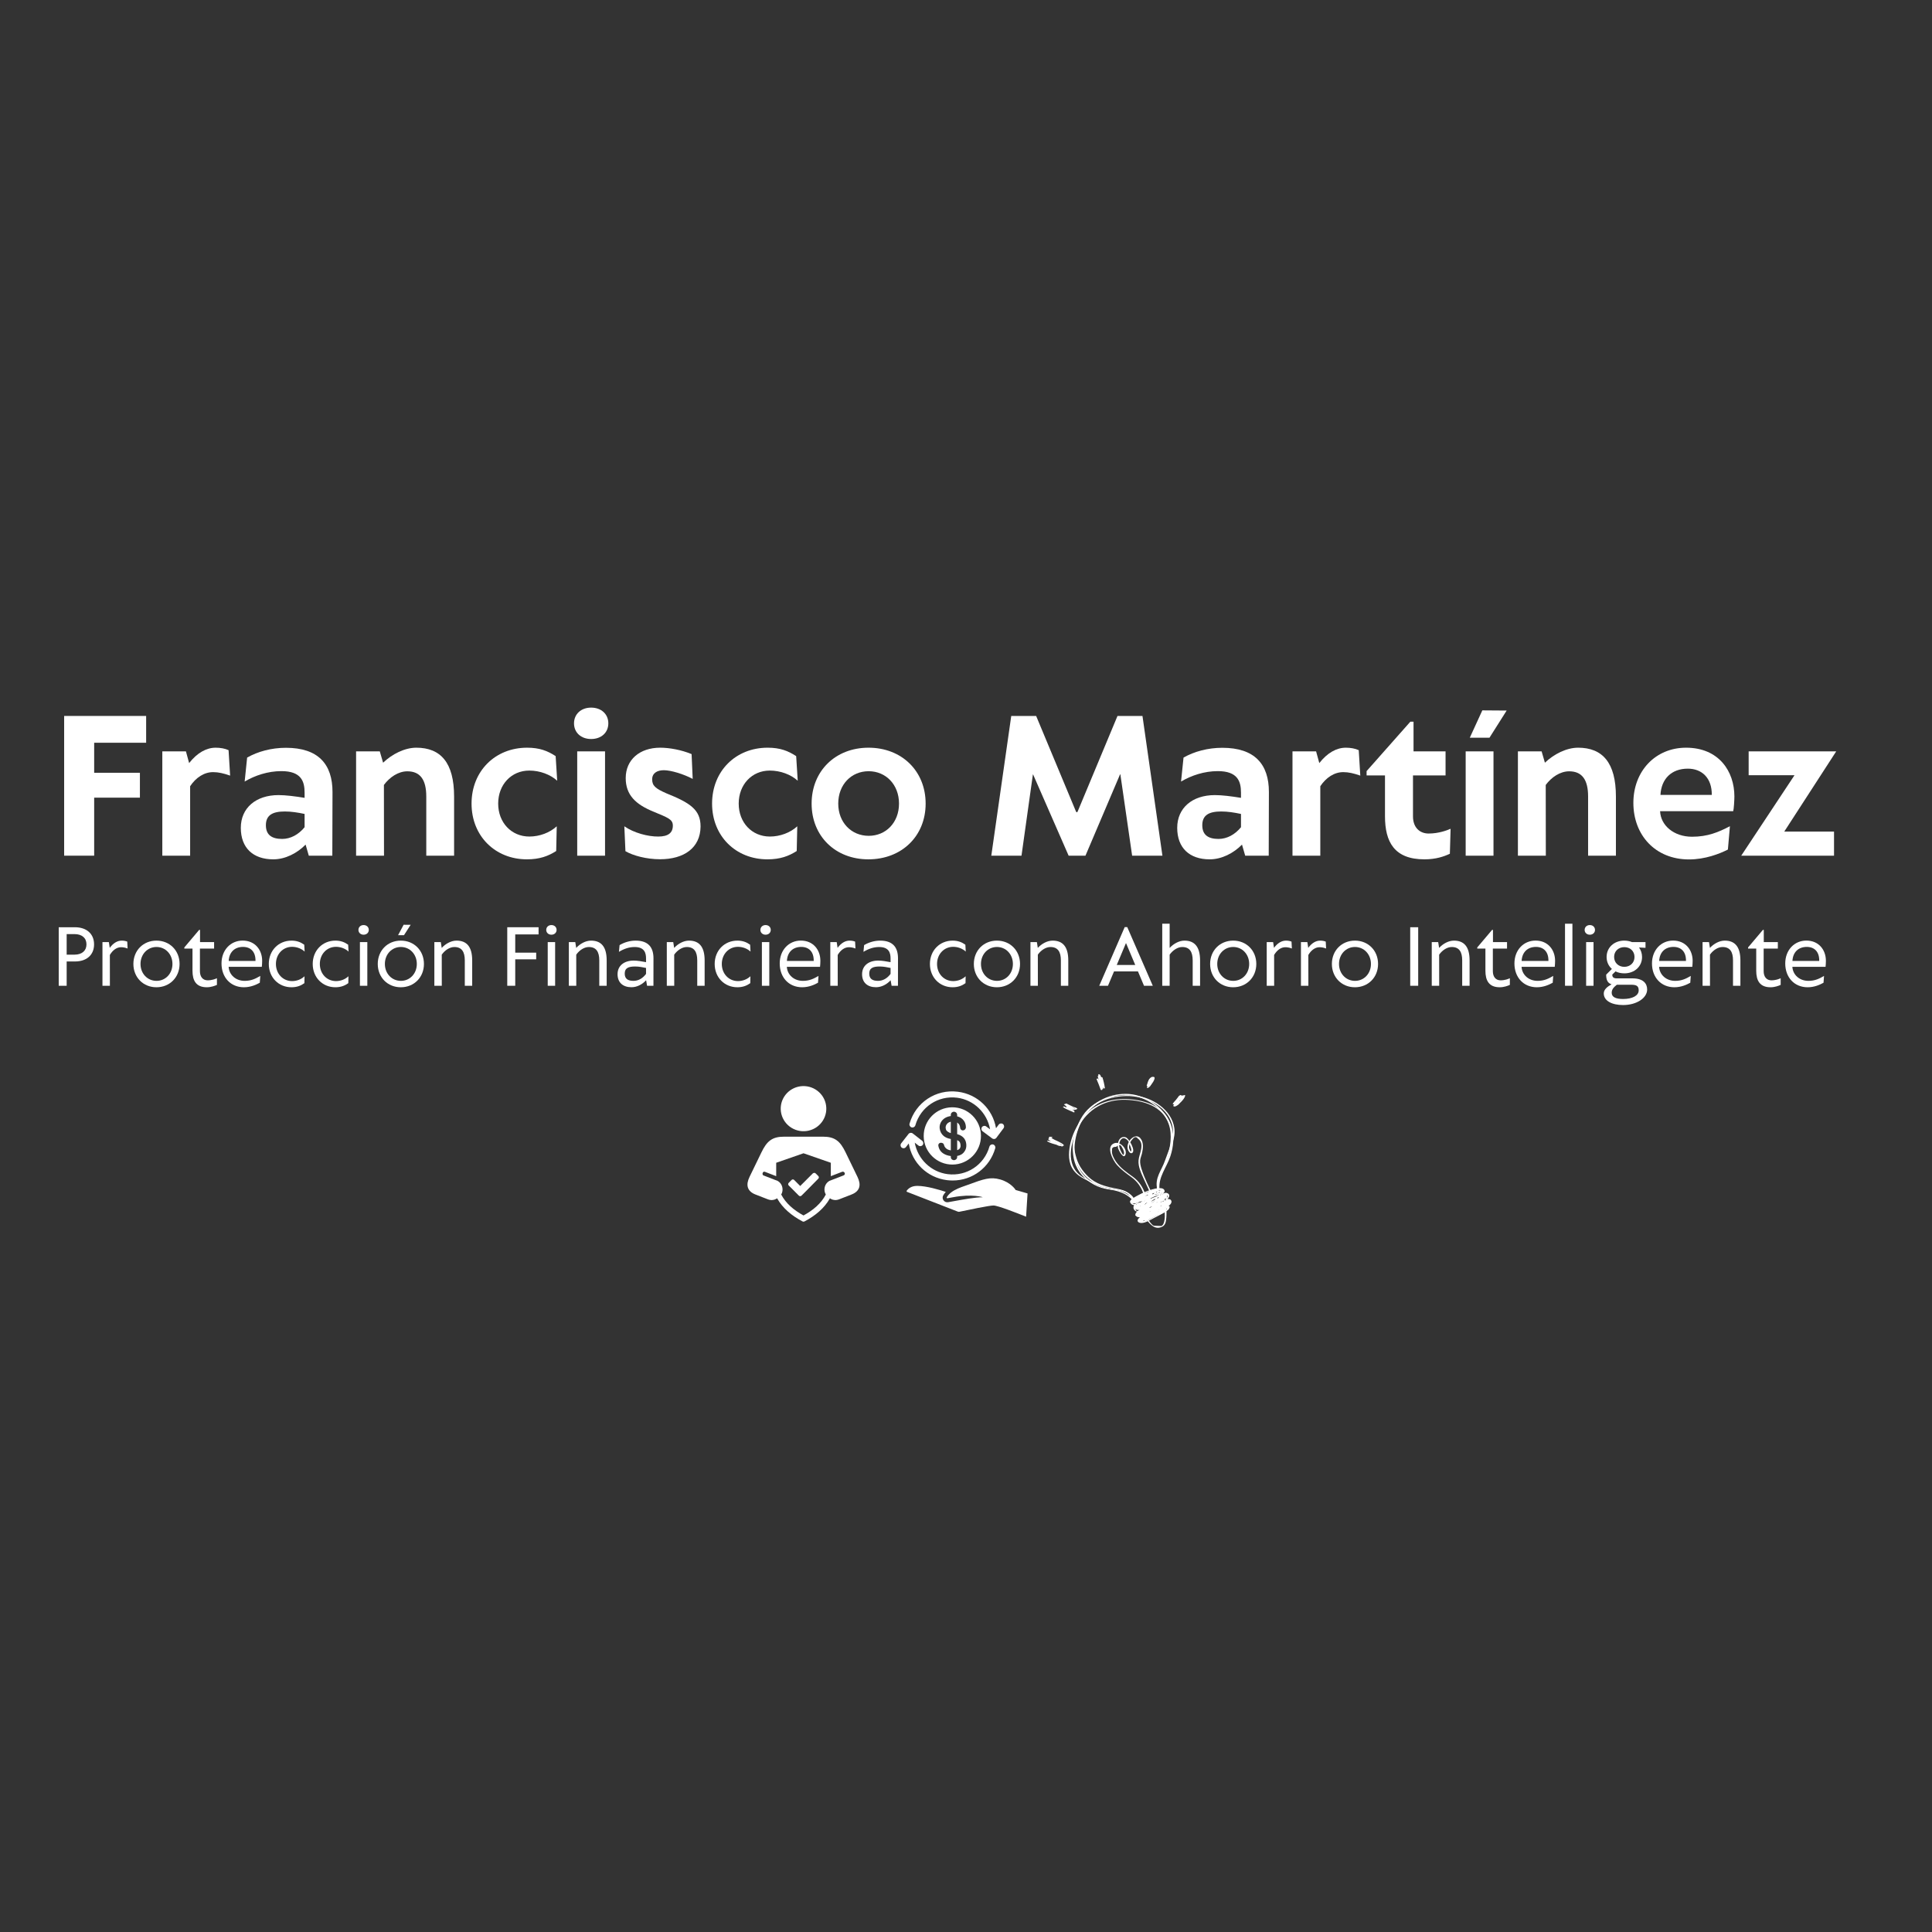 <?xml version="1.0" encoding="UTF-8" standalone="no"?><svg xmlns="http://www.w3.org/2000/svg" xmlns:xlink="http://www.w3.org/1999/xlink" fill="#000000" height="810" version="1" viewBox="0 0 810 810" width="810"><rect x="0" y="0" width="810" height="810" fill="#333333" stroke="none"/><defs><clipPath id="a"><path d="M 313.012 476 L 361 476 L 361 512.184 L 313.012 512.184 Z M 313.012 476"/></clipPath><clipPath id="b"><path d="M 380 493 L 430.641 493 L 430.641 510.496 L 380 510.496 Z M 380 493"/></clipPath><clipPath id="c"><path d="M 377.391 474 L 418 474 L 418 495 L 377.391 495 Z M 377.391 474"/></clipPath><clipPath id="d"><path d="M 459 450.391 L 464 450.391 L 464 458 L 459 458 Z M 459 450.391"/></clipPath><clipPath id="e"><path d="M 438.73 476 L 447 476 L 447 481 L 438.73 481 Z M 438.73 476"/></clipPath></defs><path d="M 346.172 462.613 C 347.402 467.699 344.234 472.797 339.098 474.008 C 336.637 474.594 334.035 474.18 331.875 472.867 C 329.715 471.551 328.172 469.441 327.578 467 C 326.992 464.562 327.406 461.988 328.73 459.855 C 330.059 457.715 332.188 456.188 334.652 455.605 C 339.785 454.398 344.941 457.531 346.172 462.613 Z M 346.172 462.613" fill="#ffffff" fill-rule="evenodd"/><g clip-path="url(#a)"><path d="M 336.879 483.516 L 348.328 487.496 L 348.328 493.113 L 353.062 491.281 C 354 490.922 354.777 492.371 353.652 492.805 L 347.707 495.102 C 345.805 496.223 345.301 498.406 345.898 500.105 C 345.984 500.348 346.098 500.59 346.223 500.812 C 344.262 504.559 340.988 507.34 336.879 509.586 C 332.766 507.34 329.492 504.559 327.527 500.812 C 327.656 500.59 327.77 500.348 327.855 500.105 C 328.449 498.41 327.953 496.234 326.062 495.113 L 320.094 492.805 C 319.336 492.512 319.73 490.918 320.68 491.281 L 325.426 493.113 L 325.426 487.496 Z M 328.652 476.559 C 326.27 476.559 324.43 477 322.93 478.094 C 321.434 479.188 320.344 480.848 319.23 483.145 L 314.266 493.379 C 313.484 494.996 313.152 496.488 313.551 497.82 C 313.945 499.152 315.066 500.152 316.688 500.781 L 321.922 502.816 C 323.164 503.301 324.383 503.199 325.332 502.688 C 325.496 502.602 325.645 502.5 325.797 502.391 C 328.164 506.586 331.926 509.691 336.492 512.109 C 336.734 512.234 337.02 512.234 337.262 512.109 C 341.828 509.691 345.59 506.586 347.957 502.391 C 348.109 502.5 348.258 502.602 348.422 502.688 C 349.371 503.199 350.586 503.301 351.828 502.816 L 357.059 500.781 C 358.68 500.152 359.809 499.152 360.203 497.82 C 360.598 496.488 360.266 494.996 359.484 493.379 L 354.523 483.145 C 353.41 480.848 352.316 479.188 350.824 478.094 C 349.324 477 347.484 476.559 345.098 476.559 Z M 328.652 476.559" fill="#ffffff"/></g><path d="M 334.93 501.273 C 335.234 501.578 335.73 501.578 336.031 501.273 L 337.508 499.812 L 343.086 494.16 C 343.391 493.855 343.391 493.371 343.082 493.066 L 341.918 491.914 C 341.609 491.609 341.031 491.703 340.723 492.004 L 335.492 497.238 L 332.957 494.703 C 332.656 494.398 332.164 494.398 331.863 494.707 L 330.672 495.91 C 330.371 496.215 330.371 496.711 330.672 497.012 L 334.93 501.273" fill="#ffffff" fill-rule="evenodd"/><g clip-path="url(#b)"><path d="M 425.812 498.906 L 425.641 498.645 C 425.621 498.613 423.688 495.73 419.367 494.5 C 415.152 493.301 412.406 494.309 405.762 496.75 C 405.418 496.875 405.051 497.004 404.668 497.137 C 402.719 497.82 400.438 498.621 398.723 499.969 C 398.68 500.008 398.637 500.043 398.586 500.074 C 397.922 500.621 397.348 501.254 396.922 502 C 396.863 502.105 396.898 502.199 396.941 502.258 C 396.977 502.309 397.074 502.391 397.203 502.371 C 397.906 502.246 398.699 502.109 399.551 501.949 C 407.531 500.422 412.406 501.953 411.941 501.953 C 408.914 501.953 403.68 502.91 399.855 503.605 C 398.996 503.762 398.199 503.91 397.492 504.031 C 396.746 504.156 396.004 503.855 395.562 503.227 C 395.125 502.609 395.086 501.82 395.457 501.168 C 395.758 500.633 396.121 500.145 396.527 499.707 C 394.02 498.875 388.465 497.191 384.598 497.191 C 384.551 497.191 384.504 497.191 384.453 497.191 C 382.09 497.219 380.805 498.301 380.145 499.207 C 380.066 499.316 380.082 499.43 380.098 499.484 C 380.113 499.543 380.164 499.645 380.293 499.699 L 401.547 507.969 C 401.777 508.062 402.02 508.078 402.258 508.031 C 405.965 507.242 414.77 505.406 416.523 505.406 C 418.348 505.406 426.777 508.73 430.195 510.113 L 430.805 500.359 L 425.812 498.906" fill="#ffffff"/></g><path d="M 382.203 472.656 C 382.879 472.852 383.574 472.457 383.766 471.785 C 385.961 464.082 393.316 459.219 401.262 460.223 C 408.305 461.109 413.898 466.629 415.094 473.477 L 413.477 472.27 C 412.914 471.852 412.121 471.969 411.707 472.527 C 411.289 473.086 411.402 473.879 411.961 474.297 L 415.969 477.289 C 416.188 477.453 416.453 477.539 416.727 477.539 C 416.785 477.539 416.844 477.535 416.906 477.527 C 417.238 477.48 417.535 477.301 417.738 477.031 L 420.73 473.027 C 421.148 472.465 421.031 471.676 420.473 471.254 C 419.914 470.836 419.121 470.953 418.703 471.512 L 417.586 473.008 C 416.223 465.004 409.859 458.754 401.578 457.715 C 392.391 456.555 383.875 462.18 381.332 471.094 C 381.141 471.766 381.531 472.465 382.203 472.656" fill="#ffffff"/><g clip-path="url(#c)"><path d="M 397.016 494.781 C 397.82 494.879 398.617 494.93 399.406 494.93 C 407.648 494.93 414.941 489.531 417.262 481.398 C 417.453 480.723 417.062 480.023 416.391 479.832 C 415.715 479.641 415.02 480.035 414.828 480.703 C 412.633 488.406 405.27 493.266 397.332 492.27 C 390.305 491.383 384.719 485.891 383.512 479.066 L 385.059 480.27 C 385.609 480.699 386.402 480.602 386.832 480.051 C 387.262 479.5 387.164 478.707 386.613 478.277 L 382.672 475.203 C 382.117 474.77 381.324 474.871 380.895 475.422 L 377.82 479.363 C 377.391 479.914 377.488 480.707 378.039 481.141 C 378.273 481.32 378.547 481.406 378.816 481.406 C 379.195 481.406 379.566 481.238 379.816 480.918 L 380.996 479.406 C 382.332 487.445 388.707 493.734 397.016 494.781" fill="#ffffff"/></g><path d="M 396.461 472.91 C 396.484 473.145 396.539 473.383 396.625 473.629 C 396.695 473.816 396.828 474.008 397.004 474.176 C 397.227 474.395 397.531 474.598 397.953 474.812 C 398.137 474.906 398.363 474.988 398.629 475.055 L 398.629 470.297 C 398.004 470.434 397.52 470.684 397.156 471.062 C 396.656 471.59 396.426 472.195 396.461 472.91" fill="#ffffff"/><path d="M 401.297 478.012 L 401.297 482.215 C 401.438 482.172 401.562 482.125 401.664 482.07 C 402.031 481.871 402.234 481.68 402.34 481.551 C 402.469 481.387 402.57 481.203 402.621 481.027 C 402.719 480.738 402.723 480.621 402.723 480.609 C 402.723 480.602 402.723 480.598 402.723 480.59 C 402.742 479.699 402.57 479.039 402.211 478.621 C 402 478.379 401.691 478.176 401.297 478.012" fill="#ffffff"/><path d="M 405.121 480.688 C 405.059 481.621 404.656 482.516 403.926 483.316 C 403.316 483.992 402.434 484.434 401.297 484.633 L 401.297 485.07 C 401.297 485.508 401.117 485.879 400.789 486.117 C 400.539 486.309 400.242 486.406 399.941 486.406 C 399.633 486.406 399.336 486.301 399.086 486.098 C 398.871 485.918 398.633 485.605 398.633 485.07 L 398.633 484.676 C 397.461 484.539 396.422 484.191 395.535 483.633 C 394.387 482.898 393.676 481.832 393.422 480.457 C 393.305 479.988 393.504 479.648 393.633 479.492 C 393.766 479.336 394.066 479.074 394.609 479.113 C 395.258 479.129 395.746 479.547 395.82 480.168 C 395.953 480.695 396.301 481.207 396.867 481.637 C 397.297 481.957 397.887 482.176 398.633 482.289 L 398.629 477.516 C 397.41 477.324 396.391 476.895 395.598 476.234 C 394.656 475.414 394.109 474.352 393.961 473.07 C 393.895 472.359 393.988 471.676 394.242 471.023 C 394.508 470.375 394.883 469.82 395.367 469.367 C 395.836 468.906 396.426 468.543 397.164 468.262 C 397.637 468.09 398.117 467.969 398.629 467.898 L 398.629 467.426 C 398.629 466.93 398.852 466.617 399.035 466.441 C 399.594 465.961 400.297 465.98 400.816 466.398 C 401.141 466.684 401.297 467.039 401.297 467.426 L 401.297 468.035 C 402.227 468.262 403.016 468.695 403.652 469.332 C 404.488 470.152 404.934 471.258 404.969 472.609 C 404.969 472.68 404.961 472.746 404.949 472.812 C 404.812 473.434 404.395 473.844 403.832 473.91 C 403.152 474 402.629 473.543 402.547 472.84 C 402.52 472.543 402.461 472.254 402.363 471.957 C 402.277 471.695 402.141 471.445 401.973 471.246 C 401.777 471.012 401.555 470.805 401.297 470.625 L 401.297 475.496 C 401.977 475.672 402.535 475.902 402.992 476.199 C 403.57 476.555 404.047 477.004 404.395 477.516 C 404.734 478.051 404.949 478.594 405.039 479.152 C 405.145 479.684 405.168 480.191 405.121 480.688 Z M 399.152 464.242 C 392.523 464.305 387.199 469.73 387.266 476.359 C 387.328 482.988 392.754 488.312 399.383 488.25 C 406.012 488.188 411.336 482.762 411.27 476.129 C 411.207 469.5 405.781 464.18 399.152 464.242" fill="#ffffff"/><path d="M 475.406 502.426 C 474.148 500.234 471.293 499.145 468.906 498.75 C 466.562 498.367 464.223 498.398 461.934 497.645 C 459.562 496.859 457.375 495.531 455.527 493.855 C 450.066 488.91 449.551 481.199 451.66 474.516 C 454.27 466.223 460.422 460.555 469.117 459.242 C 478.105 457.891 488.535 464.055 490.75 473.141 C 491.812 477.496 491.129 482.375 489.352 486.449 C 487.57 490.527 484.965 494.078 485.457 498.742 C 485.48 498.98 486.152 498.953 486.129 498.73 C 485.566 493.426 489.102 489.523 490.68 484.762 C 491.98 480.844 492.414 476.414 491.23 472.414 C 489.043 465.031 481.133 459.324 473.559 458.676 C 465.973 458.02 458.008 461.73 453.922 468.133 C 450.227 473.926 448.375 481.941 451.031 488.504 C 452.664 492.543 456.152 495.664 460.113 497.371 C 462.102 498.23 464.152 498.617 466.297 498.82 C 469.258 499.098 473.117 499.656 474.762 502.523 C 474.875 502.719 475.531 502.637 475.406 502.426 Z M 475.406 502.426" fill="#ffffff"/><path d="M 475.133 502.496 C 473.32 499.508 471.102 498.918 467.762 498.27 C 463.383 497.414 459.477 496.418 456.25 493.309 C 453.578 490.73 451.875 488.02 450.977 484.391 C 450.574 482.77 450.176 481.055 450.363 479.402 C 450.625 477.078 451.387 474.66 452.227 472.488 C 453.84 468.312 456.348 465.031 460.188 462.699 C 463.762 460.527 467.902 459.625 472.055 459.527 C 480.484 459.328 490.906 464.238 491.758 473.66 C 492.148 477.98 489.82 482.492 488.469 486.469 C 487.02 490.75 483.957 493.867 485.211 498.68 C 485.273 498.922 485.934 498.867 485.883 498.668 C 484.582 493.676 488.004 490.371 489.312 485.914 C 489.629 484.836 490.098 484 490.457 482.949 C 490.891 481.688 491.25 480.355 491.648 479.074 C 492.273 477.07 492.648 475.082 492.348 472.977 C 491.238 465.207 483.055 460.055 475.738 459.305 C 468.887 458.602 460.852 460.223 455.887 465.324 C 452.906 468.387 451.27 472.578 450.277 476.664 C 449.738 478.883 449.527 480.559 449.957 482.805 C 450.305 484.637 450.797 486.449 451.578 488.148 C 453.184 491.625 456.168 494.656 459.547 496.371 C 461.457 497.336 463.539 497.82 465.629 498.227 C 467.145 498.523 468.703 498.742 470.191 499.176 C 472.375 499.816 473.34 500.715 474.488 502.602 C 474.605 502.793 475.258 502.703 475.133 502.496 Z M 475.133 502.496" fill="#ffffff"/><path d="M 475.023 502.539 C 472.734 500.297 469.906 499.172 466.797 498.586 C 464.121 498.078 461.703 497.266 459.258 496.059 C 457.422 495.156 455.141 494.336 453.465 493.188 C 446.484 488.414 448.832 478.934 452.094 472.602 C 456.031 464.961 463.449 460.828 471.984 461.098 C 479.309 461.328 487.441 463.723 490.023 471.355 C 491.57 475.926 490.684 481.102 489.191 485.551 C 487.73 489.891 484.863 494 485.008 498.688 C 485.016 498.922 485.688 498.91 485.68 498.676 C 485.523 493.59 488.941 488.863 490.336 484.047 C 491.496 480.059 492.035 475.578 490.762 471.551 C 488.508 464.395 481.566 461.727 474.719 460.953 C 467.691 460.164 460.277 461.766 455.289 467.07 C 452.266 470.285 449.969 474.527 448.895 478.812 C 448.07 482.113 447.691 486.203 449.289 489.34 C 451.266 493.211 455.133 494.508 458.789 496.309 C 461.031 497.41 463.309 498.301 465.766 498.781 C 469.078 499.43 471.973 500.297 474.445 502.723 C 474.594 502.867 475.242 502.754 475.023 502.539 Z M 475.023 502.539" fill="#ffffff"/><path d="M 474.93 502.906 C 474.922 502.898 480.035 500.184 480.543 499.969 C 481.551 499.547 482.547 499.199 483.602 498.914 C 484.754 498.609 486.965 497.727 487.027 499.469 C 487.055 500.223 487.07 500.262 486.508 500.648 C 486.277 500.805 486.801 500.906 486.891 500.891 C 487.633 500.727 489.871 500.043 489.445 501.906 C 488.316 502.809 488.629 503.637 490.387 504.398 C 490 504.969 489.496 505.398 488.863 505.684 C 488.539 505.871 489.117 506 489.273 505.941 C 489.223 506.305 489.168 506.668 489.117 507.031 C 488.77 507.363 488.387 507.652 487.969 507.891 C 487.484 508.219 486.992 508.512 486.48 508.785 C 485.402 509.359 484.312 509.922 483.23 510.484 C 482.383 510.926 480.438 512.25 479.555 512.086 C 479.375 512.148 479.195 512.211 479.016 512.273 C 478.945 511.648 478.875 511.02 478.805 510.395 C 478.812 510.43 479.152 510.145 479.07 510.211 C 479.258 510.059 478.871 509.961 478.773 509.965 C 477.824 510.188 477.289 509.621 477.172 508.254 C 477.543 507.965 477.918 507.691 478.305 507.426 C 478.129 507.363 477.949 507.297 477.773 507.234 C 475.301 509.113 476.273 504.793 476.406 504.973 C 476.867 504.656 476.594 504.605 475.594 504.82 C 474.473 504.543 474.273 503.988 474.996 503.16 C 475.41 503.02 474.891 502.793 474.652 502.875 C 473.609 503.234 473.449 504.039 474.414 504.875 C 475.301 505.645 476.355 505.035 477.246 504.484 C 477.57 504.285 476.992 504.172 476.836 504.227 C 473.633 505.359 475.691 509.422 478.359 507.395 C 478.59 507.219 477.965 507.109 477.828 507.199 C 476.938 507.77 475.41 508.676 476.383 509.855 C 476.867 510.445 477.027 510.117 477.66 510.371 C 478.438 510.688 478.215 510.227 478.211 510.195 C 478.207 510.164 477.367 510.828 477.332 510.867 C 476.633 511.715 476.883 512.434 477.977 512.691 C 479.703 513.102 482.293 511.449 483.711 510.715 C 484.996 510.047 486.312 509.402 487.566 508.68 C 488.309 508.25 489.895 507.457 490.203 506.625 C 490.363 506.203 490.562 506.043 490.227 505.688 C 490.137 505.59 489.324 505.371 489.395 505.5 C 489.727 506.098 491.648 504.418 491.051 503.359 C 490.402 502.211 488.758 502.863 487.957 503.289 C 487.621 503.469 488.25 503.609 488.434 503.52 C 489.793 502.855 491.309 500.727 489.098 500.137 C 488.543 499.992 487.516 500.562 487.164 500.426 C 487.551 500.578 488.441 499.887 488.242 499.172 C 487.742 497.41 484.309 498.328 483.301 498.594 C 480.09 499.449 477.098 501.039 474.281 502.762 C 474.195 502.816 474.148 502.891 474.23 502.969 C 474.27 503.008 474.312 503.047 474.352 503.086 C 474.504 503.23 475.148 503.117 474.93 502.906 Z M 474.93 502.906" fill="#ffffff"/><path d="M 486.531 499.293 C 486.527 499.277 486.527 499.262 486.523 499.246 C 486.5 499.074 486.211 499.074 486.094 499.09 C 483.562 499.465 477.066 499.812 476.09 502.922 C 476.074 502.977 476.086 503.012 476.129 503.051 C 477.113 503.965 478.938 503.09 479.996 502.73 C 481.609 502.184 483.84 501.355 485.039 500.133 C 485.09 500.078 485.098 500.016 485.035 499.965 C 484.062 499.172 481.672 500.105 480.684 500.41 C 479.938 500.637 475.605 501.992 475.863 503.238 C 476.355 505.59 485.477 501.027 486.543 500.316 C 486.789 500.152 486.465 500.031 486.305 500.035 C 484.703 500.074 482.938 500.793 481.469 501.375 C 480.129 501.906 478.461 502.492 477.32 503.387 C 477.098 503.559 477.609 503.648 477.703 503.629 C 479.34 503.273 480.918 502.66 482.496 502.113 C 483.641 501.715 484.941 501.43 485.949 500.73 C 486.203 500.555 485.574 500.48 485.484 500.508 C 483.055 501.203 479.254 502.652 477.762 504.82 C 477.672 504.945 477.938 505.012 478 505.023 C 478.93 505.203 479.875 504.672 480.699 504.301 C 482.449 503.508 484.359 502.758 485.934 501.652 C 486.195 501.469 485.551 501.41 485.473 501.43 C 482.504 502.117 479.793 504.242 477.359 506 C 477.105 506.188 477.738 506.246 477.824 506.223 C 478.801 505.977 479.73 505.5 480.637 505.074 C 481.266 504.781 481.883 504.465 482.504 504.156 C 482.723 504.043 484.992 503.07 485.016 503.008 C 485.152 502.613 482.688 503.848 482.422 504.004 C 481.129 504.754 479.871 505.68 478.449 506.176 C 478.602 506.25 478.758 506.324 478.914 506.398 C 480.68 504.734 482.961 503.703 484.746 502.062 C 484.98 501.852 484.379 501.812 484.281 501.844 C 481.773 502.551 479.68 504.387 477.152 505.062 C 477.316 505.121 477.484 505.184 477.648 505.242 C 477.934 504.215 480.316 503.258 481.156 502.766 C 482.023 502.254 482.973 501.871 483.781 501.27 C 484.035 501.082 483.402 501.027 483.316 501.051 C 480.672 501.711 478.414 503.422 475.812 504.211 C 475.969 504.285 476.121 504.359 476.277 504.434 C 478.152 502.715 480.969 502.121 483.055 500.695 C 483.305 500.523 482.688 500.441 482.59 500.473 C 481.652 500.777 480.797 501.215 479.898 501.617 C 479.387 501.844 478.871 502.055 478.359 502.277 C 478.215 502.336 476.379 503.34 476.633 503.395 C 476.949 503.461 478.32 502.453 478.652 502.277 C 479.359 501.902 480.098 501.562 480.766 501.109 C 480.977 500.965 480.543 500.863 480.469 500.863 C 478.645 500.805 476.566 502.227 474.965 502.953 C 474.633 503.105 475.219 503.266 475.375 503.211 C 475.922 503.023 477.566 502.715 477.633 501.977 C 477.645 501.844 477.371 501.812 477.297 501.816 C 476.02 501.891 474.32 502.465 473.938 503.852 C 473.922 503.906 473.93 503.938 473.973 503.98 C 474.766 504.727 476.785 503.594 477.047 502.762 C 477.09 502.625 476.91 502.57 476.809 502.559 C 475.773 502.426 474.285 503.098 474.512 504.273 C 474.527 504.359 474.602 504.391 474.68 504.414 C 475.262 504.602 476.418 504.707 476.824 504.09 C 477.258 503.434 476.676 502.879 475.973 503.016 C 475.555 503.098 474.957 503.477 475.633 503.891 C 475.613 503.879 479.289 501.609 479.871 501.363 C 481.379 500.727 482.984 500.082 484.57 499.656 C 484.414 499.582 484.262 499.508 484.105 499.434 C 484.508 499.129 480.688 501.363 482.168 500.09 C 482.637 499.688 483.137 499.516 483.707 499.32 C 484.27 499.125 487.18 498.141 484.922 499.035 C 483.711 499.512 483 499.852 484.66 499.289 C 484.742 499.262 486.504 498.652 486.461 499.055 C 486.43 499.336 484.875 499.91 484.82 499.922 C 484.977 500 485.129 500.074 485.285 500.145 C 486.031 499.301 486.602 499.715 486.004 500.188 C 486.207 500.227 486.414 500.266 486.617 500.309 C 486.773 500.164 486.926 500.023 487.078 499.883 C 486.875 499.844 486.668 499.805 486.465 499.762 C 485.953 501.445 483.609 502.434 482.121 502.98 C 481.707 503.129 482.23 503.348 482.465 503.266 C 484.082 502.668 486.562 501.652 487.113 499.844 C 487.199 499.559 486.613 499.645 486.496 499.723 C 486.137 499.969 486.234 499.887 485.973 500.227 C 485.812 500.43 486.48 500.434 486.586 500.348 C 488.672 498.699 485.738 498.812 484.703 499.988 C 484.496 500.227 485.055 500.238 485.168 500.207 C 485.844 500.039 487.164 499.461 487.406 498.734 C 487.434 498.652 487.387 498.605 487.316 498.57 C 486.113 497.914 483.98 498.93 483.031 499.711 C 482.867 499.844 483.148 499.941 483.234 499.957 C 484.312 500.133 485.699 499.145 486.523 498.562 C 486.691 498.445 486.402 498.324 486.32 498.32 C 484.832 498.242 481.477 499.164 480.543 500.41 C 480.527 500.441 480.527 500.469 480.547 500.5 C 481.238 501.629 483.996 500.129 484.691 499.598 C 484.941 499.406 484.316 499.352 484.227 499.375 C 483.344 499.613 473.945 502.996 475.656 504.359 C 475.801 504.473 476.102 504.477 476.238 504.352 C 476.32 504.273 476.402 504.199 476.484 504.125 C 476.543 504.07 476.543 504.004 476.484 503.953 C 475.508 503.355 475.484 503.008 476.406 502.918 C 476.32 502.984 476.234 503.051 476.148 503.117 C 475.652 503.699 474.074 504.098 475.199 503.012 C 476.801 502.273 477.023 502.152 475.859 502.645 C 475.738 502.688 475.613 502.73 475.492 502.773 C 475 503.43 476.137 502.777 476.5 502.66 C 477.359 502.391 478.289 501.949 479.094 501.566 C 479.691 501.277 479.953 501.129 479.168 501.512 C 478.008 502.078 476.902 502.758 475.77 503.379 C 475.449 503.559 476.02 503.703 476.18 503.637 C 478.434 502.727 480.625 501.508 482.934 500.762 C 482.777 500.688 482.625 500.613 482.469 500.539 C 480.387 501.965 477.566 502.562 475.695 504.277 C 475.461 504.488 476.059 504.527 476.16 504.496 C 478.754 503.711 481.02 502 483.66 501.336 C 483.504 501.262 483.352 501.188 483.195 501.113 C 481.852 502.113 480.199 502.816 478.773 503.711 C 478.188 504.082 477.195 504.453 477 505.168 C 476.934 505.402 477.371 505.383 477.496 505.348 C 480.016 504.676 482.113 502.836 484.621 502.129 C 484.469 502.055 484.312 501.98 484.16 501.91 C 482.379 503.547 480.094 504.578 478.324 506.242 C 478.102 506.453 478.684 506.5 478.789 506.461 C 481.18 505.629 483.395 503.957 485.598 502.723 C 485.93 502.535 485.301 502.402 485.117 502.492 C 482.738 503.695 480.066 505.285 477.48 505.941 C 477.637 506.016 477.789 506.09 477.945 506.16 C 480.262 504.484 482.984 502.371 485.816 501.715 C 485.66 501.641 485.508 501.566 485.352 501.496 C 484.355 502.195 483.203 502.66 482.109 503.172 C 481.582 503.418 481.066 503.688 480.539 503.926 C 480.172 504.098 478.84 504.977 479.242 504.277 C 480.23 502.578 484.137 501.285 485.828 500.797 C 485.672 500.723 485.52 500.648 485.363 500.574 C 483.918 501.582 481.762 502.008 480.102 502.555 C 479.848 502.637 477.953 503.504 478.938 503.016 C 480.129 502.426 481.32 501.832 482.578 501.387 C 483.129 501.188 484.859 500.363 485.406 500.52 C 485.258 500.48 483.922 501.215 483.559 501.379 C 482.562 501.824 481.57 502.223 480.539 502.574 C 479.836 502.82 478.039 503.715 477.348 503.477 C 475.461 502.828 479.453 501.258 479.777 501.133 C 480.805 500.738 481.859 500.434 482.941 500.242 C 483.793 500.09 484.27 499.902 483.57 500.605 C 483.043 501.145 481.836 501.516 481.152 501.836 C 480.609 502.09 478.789 503.051 478.078 502.922 C 475.562 502.453 479.098 501.008 479.598 500.824 C 480.051 500.66 485.887 499.492 485.863 499.316 C 485.891 499.547 486.559 499.516 486.531 499.293 Z M 486.531 499.293" fill="#ffffff"/><path d="M 485.418 501.156 C 483.816 499.414 478.918 504.43 478.75 506 C 478.738 506.105 478.93 506.156 479 506.16 C 480.066 506.242 484.242 504.449 482.551 503.516 C 480.871 502.586 475.609 504.875 476.379 507.117 C 476.406 507.191 476.551 507.223 476.617 507.23 C 478.879 507.41 480.043 503.559 477.527 504.246 C 475.156 504.895 476.996 507.852 477.801 506.055 C 478.727 504 474.227 505.031 476.105 506.848 C 478 508.676 482.812 504.523 482.414 502.645 C 482.391 502.531 482.266 502.504 482.164 502.484 C 480.59 502.211 478.66 504.188 478.832 505.688 C 478.84 505.742 478.883 505.785 478.934 505.805 C 480.332 506.379 481.875 505.445 483.082 504.734 C 484.312 504.008 486.754 502.781 486.914 501.172 C 486.926 501.035 486.648 501.016 486.574 501.012 C 485.207 500.949 482.973 503.957 485.199 504.09 C 486.484 504.168 489.484 502.066 487.363 501.086 C 486.211 500.555 483.367 502.32 484.586 503.438 C 485.695 504.453 489.496 502.777 488.785 501.262 C 488.738 501.16 488.551 501.145 488.457 501.145 C 487.258 501.141 484.688 503.258 486.73 503.766 C 488.086 504.102 489.348 501.758 487.793 501.676 C 487.695 501.668 487.285 501.688 487.383 501.887 C 487.973 503.094 489.941 502.301 489.059 501.25 C 488.945 501.117 488.488 501.051 488.41 501.262 C 488.246 501.695 488.352 502.004 488.531 502.422 C 488.621 502.625 489.137 502.57 489.191 502.363 C 489.617 500.648 487.344 500.141 486.254 501.164 C 484.758 502.574 487.207 502.828 488.195 502.465 C 489.148 502.113 490.395 500.301 488.711 500.207 C 486.988 500.105 487.574 501.75 488.906 501.957 C 489 501.973 489.516 501.852 489.281 501.707 C 487.723 500.719 485.793 502.953 485.203 504.16 C 485.109 504.359 485.523 504.379 485.621 504.359 C 486.383 504.23 489.359 502.453 488.191 501.59 C 487.824 501.32 487.145 501.793 486.863 501.953 C 485.348 502.805 483.547 504.324 482.391 505.621 C 482.184 505.855 482.738 505.879 482.855 505.844 C 484.359 505.375 486.32 504.316 487.473 503.23 C 487.617 503.094 487.375 502.996 487.266 502.988 C 485.98 502.887 484.676 503.754 483.621 504.379 C 482.438 505.078 480.129 506.188 479.605 507.5 C 479.527 507.699 479.914 507.727 480.023 507.699 C 481.352 507.402 482.523 506.605 483.672 505.895 C 484.367 505.465 485.551 505.059 485.965 504.32 C 486.059 504.16 485.711 504.113 485.637 504.113 C 482.984 504.117 479.574 506.152 478.047 508.281 C 478.031 508.309 478.031 508.34 478.051 508.371 C 479.121 509.691 484.016 506.305 484.418 505.41 C 484.492 505.242 484.184 505.195 484.09 505.203 C 481.773 505.344 479.02 506.957 477.172 508.246 C 477.07 508.316 477.156 508.41 477.227 508.449 C 478.457 509.148 481.738 506.465 482.406 505.703 C 482.535 505.559 482.328 505.473 482.203 505.461 C 480.648 505.309 476.918 507.055 476.77 508.793 C 476.762 508.875 476.883 508.914 476.938 508.934 C 478.559 509.504 481.387 507.453 482.082 506.141 C 482.152 506.008 481.922 505.949 481.844 505.938 C 480.105 505.66 476.094 507.691 476.008 509.578 C 476.004 509.664 476.117 509.699 476.176 509.723 C 477.758 510.297 480.617 508.906 481.508 507.559 C 481.629 507.375 481.16 507.355 481.09 507.363 C 479.883 507.477 478.082 508.328 477.605 509.492 C 477.516 509.723 477.996 509.707 478.102 509.672 C 478.699 509.492 479.047 509.082 479.23 508.477 C 479.266 508.367 479.16 508.316 479.074 508.289 C 478.375 508.066 477.43 508.461 477.484 509.293 C 477.488 509.406 477.648 509.434 477.734 509.449 C 478.508 509.586 479.457 509.281 479.75 508.484 C 479.766 508.438 479.758 508.387 479.715 508.355 C 478.863 507.73 476.277 508.156 476.059 509.25 C 476.062 509.285 476.078 509.312 476.105 509.332 C 476.727 509.848 477.781 509.773 478.445 509.34 C 478.496 509.305 478.578 509.246 478.527 509.176 C 478.492 509.121 478.453 509.066 478.418 509.012 C 478.336 508.891 478.129 508.879 478.004 508.898 C 475.711 509.312 479.309 511.809 479.441 509.336 C 479.449 509.23 479.266 509.188 479.191 509.18 C 479.105 509.168 479.016 509.156 478.93 509.145 C 478.797 509.129 478.598 509.148 478.52 509.27 C 478.363 509.5 478.375 509.457 478.477 509.711 C 478.504 509.785 478.645 509.82 478.711 509.824 C 479.359 509.859 479.82 509.676 480.133 509.09 C 480.219 508.926 479.887 508.879 479.805 508.883 C 479.188 508.914 478.848 509.215 478.566 509.785 C 478.473 509.977 478.891 510 478.984 509.984 C 479.891 509.816 480.68 508.922 481.297 508.309 C 481.09 508.27 480.887 508.23 480.68 508.191 C 480.387 508.594 479.719 509.055 479.793 509.621 C 479.82 509.809 480.176 509.805 480.301 509.754 C 480.965 509.496 481.547 508.988 481.91 508.383 C 481.938 508.34 481.91 508.281 481.875 508.254 C 480.945 507.566 479.199 508.156 478.863 509.23 C 478.848 509.277 478.855 509.328 478.902 509.359 C 479.781 509.941 481.027 509.402 481.715 508.746 C 481.824 508.641 481.695 508.547 481.59 508.516 C 480.449 508.199 477.578 510.035 478.102 511.16 C 478.16 511.285 478.41 511.293 478.516 511.273 C 479.383 511.109 480.555 510.238 480.785 509.402 C 480.859 509.141 480.348 509.191 480.223 509.246 C 479.121 509.75 477.82 510.879 477.43 512.074 C 477.363 512.277 477.727 512.297 477.844 512.273 C 478.961 512.059 480.727 510.621 480.93 509.484 C 480.961 509.32 480.57 509.324 480.504 509.332 C 479.504 509.453 477.898 510.418 478.117 511.613 C 478.156 511.812 478.488 511.781 478.625 511.75 C 479.777 511.473 481.246 510.496 481.84 509.469 C 481.934 509.309 481.586 509.258 481.512 509.262 C 480.402 509.32 479.133 510.398 478.688 511.387 C 478.613 511.555 478.926 511.598 479.016 511.594 C 480.691 511.539 482.371 510.176 483.645 509.172 C 483.844 509.016 483.434 508.926 483.348 508.926 C 481.82 508.879 479.602 510.699 478.492 511.602 C 478.27 511.781 478.785 511.855 478.875 511.844 C 481.176 511.469 483.379 509.777 485.266 508.469 C 485.523 508.289 484.852 508.223 484.734 508.273 C 483.281 508.914 481.293 509.711 480.234 510.926 C 480.082 511.102 480.402 511.184 480.531 511.176 C 482.094 511.07 483.641 509.727 484.938 508.941 C 485.449 508.633 488.766 507.219 488.551 506.43 C 488.52 506.32 488.402 506.277 488.301 506.27 C 487.023 506.172 485.625 506.863 484.469 507.305 C 482.766 507.949 481.16 508.836 479.73 509.969 C 479.508 510.145 480.02 510.227 480.113 510.211 C 481.391 509.961 482.547 509.07 483.668 508.441 C 485.188 507.582 486.84 506.824 488.258 505.812 C 488.484 505.648 487.965 505.555 487.875 505.57 C 485.102 506.16 482.434 507.949 479.832 509.059 C 480.008 509.125 480.188 509.188 480.363 509.25 C 481.641 508.133 483.133 507.234 484.594 506.367 C 485.172 506.023 485.758 505.684 486.348 505.352 C 486.418 505.309 488.234 504.52 487.285 504.406 C 486.559 504.32 484.242 506.23 483.539 506.629 C 482.43 507.254 481.297 507.867 480.133 508.387 C 480.312 508.453 480.488 508.52 480.664 508.582 C 481.91 507.516 483.289 506.672 484.707 505.855 C 485.113 505.621 487.949 504.367 488.023 504.043 C 488.117 503.633 486.723 504.391 486.602 504.465 C 486 504.828 485.398 505.203 484.793 505.559 C 483.629 506.246 482.328 507.145 481 507.465 C 481.156 507.539 481.309 507.613 481.465 507.684 C 482.836 506.273 486.004 504.32 488.035 504.008 C 487.895 503.941 487.758 503.871 487.617 503.809 C 487.262 504.898 485.586 505.84 484.758 506.496 C 483.496 507.492 482.211 508.422 480.918 509.375 C 480.688 509.543 481.305 509.664 481.449 509.566 C 482.582 508.828 483.668 508.023 484.84 507.344 C 485.406 507.016 485.98 506.703 486.57 506.414 C 486.887 506.258 488.262 505.527 488.043 505.73 C 487.094 506.613 485.609 507.414 484.539 508.113 C 483.406 508.852 482.223 509.77 481 510.355 C 481.176 510.422 481.352 510.488 481.527 510.551 C 482.84 509.578 484.227 508.734 485.668 507.965 C 486.332 507.613 487.258 507.363 487.836 506.906 C 488.449 506.418 486.477 507.652 486.289 507.781 C 485.539 508.293 484.766 508.77 484.004 509.258 C 482.812 510.016 481.625 510.895 480.328 511.457 C 480.504 511.52 480.68 511.582 480.855 511.648 C 482.68 510.184 485.285 508.34 487.594 507.715 C 487.438 507.641 487.285 507.566 487.129 507.492 C 484.816 509.07 482.207 510.117 479.777 511.488 C 479.953 511.555 480.129 511.617 480.305 511.684 C 481.078 511.156 481.879 510.68 482.645 510.148 C 482.887 509.977 482.25 509.875 482.113 509.953 C 480.945 510.605 478.84 511.066 478.078 512.168 C 478.047 512.211 478.082 512.266 478.113 512.297 C 479.082 513.156 480.816 511.785 481.629 511.344 C 483.047 510.57 484.516 509.879 485.961 509.152 C 486.816 508.723 488.188 508.27 488.871 507.555 C 489.09 507.332 488.516 507.301 488.406 507.336 C 487.004 507.766 485.543 508.375 484.289 509.133 C 484.223 509.172 484.141 509.273 484.238 509.336 C 485.492 510.121 488.621 508.152 489.223 507.164 C 489.238 507.133 489.238 507.102 489.219 507.074 C 488.492 505.781 485.859 507.582 485.391 508.348 C 485.258 508.562 485.805 508.551 485.887 508.527 C 487.148 508.188 488.617 506.871 489.688 506.109 C 489.934 505.934 489.281 505.848 489.156 505.918 C 488.543 506.234 487.949 506.578 487.441 507.055 C 487.215 507.266 487.844 507.332 487.973 507.246 C 488.348 507.004 488.527 506.805 488.621 506.352 C 488.641 506.246 488.43 506.203 488.367 506.195 C 485.609 505.723 481.801 508.605 480.184 510.555 C 479.984 510.793 480.523 510.816 480.648 510.777 C 482.621 510.164 484.438 508.258 486.059 507.023 C 486.289 506.852 485.668 506.734 485.531 506.828 C 484.508 507.512 483.633 508.367 482.656 509.105 C 482.852 509.16 483.043 509.215 483.238 509.266 C 484.168 508.473 486.598 507.086 486.832 505.902 C 486.863 505.734 486.469 505.738 486.402 505.746 C 484.363 506 482.566 507.785 480.953 508.918 C 481.148 508.973 481.34 509.023 481.535 509.078 C 482.504 508.391 483.297 507.523 484.352 506.953 C 484.68 506.777 484.059 506.621 483.871 506.723 C 482.781 507.312 481.957 508.207 480.953 508.918 C 480.723 509.082 481.363 509.199 481.535 509.078 C 481.965 508.773 485.707 505.941 485.926 506.297 C 485.953 506.344 482.914 508.887 482.652 509.105 C 482.426 509.305 483.082 509.387 483.234 509.266 C 484.176 508.555 485.027 507.711 486.004 507.059 C 485.828 506.996 485.652 506.93 485.477 506.867 C 483.973 508.008 482.121 509.93 480.301 510.496 C 480.457 510.57 480.609 510.645 480.766 510.715 C 481.379 509.98 482.246 509.285 483.004 508.715 C 483.902 508.043 484.848 507.457 485.902 507.062 C 486.137 506.988 486.371 506.914 486.609 506.84 C 487.113 506.445 487.406 506.508 487.492 507.02 C 487.668 507.086 487.844 507.152 488.023 507.215 C 488.266 506.988 489.449 506.242 489.633 506.148 C 489.457 506.082 489.277 506.02 489.102 505.953 C 488.09 506.676 486.738 507.922 485.539 508.246 C 485.707 508.309 485.871 508.367 486.035 508.426 C 486.266 508.18 486.523 507.965 486.801 507.785 C 487.027 507.863 487.254 507.945 487.48 508.023 C 487.391 508.273 486.223 508.672 485.949 508.785 C 485.414 509.008 484.812 509.25 485.715 508.84 C 486.703 508.395 487.711 507.938 488.746 507.617 C 488.594 507.543 488.438 507.469 488.281 507.398 C 487.605 508.098 486.336 508.492 485.477 508.926 C 484.242 509.539 482.996 510.133 481.773 510.777 C 481.277 511.039 480.77 511.391 480.258 511.609 C 480.023 511.707 478.754 512.344 479.477 511.742 C 480.262 511.086 481.684 510.688 482.59 510.184 C 482.414 510.117 482.234 510.051 482.059 509.988 C 481.297 510.523 480.488 511 479.719 511.523 C 479.48 511.688 480.113 511.797 480.25 511.719 C 482.715 510.328 485.355 509.258 487.707 507.652 C 487.965 507.477 487.328 507.406 487.242 507.434 C 484.828 508.09 482.207 509.934 480.266 511.492 C 480.008 511.695 480.691 511.734 480.797 511.684 C 483.418 510.547 486.352 508.602 488.492 506.695 C 488.645 506.559 488.383 506.469 488.285 506.453 C 487.539 506.336 486.594 507.012 485.977 507.324 C 484.215 508.215 482.523 509.219 480.938 510.395 C 480.684 510.582 481.348 510.645 481.469 510.586 C 482.93 509.883 484.281 508.832 485.637 507.93 C 486.824 507.137 488.195 506.371 489.168 505.328 C 489.355 505.125 488.902 505.066 488.785 505.086 C 485.934 505.633 483.336 507.785 480.961 509.332 C 481.137 509.398 481.312 509.461 481.488 509.527 C 482.957 508.445 484.418 507.375 485.852 506.242 C 486.641 505.613 487.926 504.887 488.258 503.883 C 488.32 503.68 487.957 503.664 487.84 503.684 C 485.594 504.031 482.426 505.922 480.871 507.523 C 480.648 507.75 481.234 507.77 481.336 507.742 C 483.938 507.117 486.434 505.043 488.715 503.711 C 489.055 503.516 488.41 503.402 488.238 503.484 C 485.391 504.789 482.465 506.375 480.074 508.418 C 479.82 508.633 480.496 508.66 480.605 508.609 C 483.289 507.406 485.715 505.738 488.293 504.336 C 488.633 504.152 487.988 504.031 487.812 504.105 C 485.043 505.336 482.055 507.082 479.773 509.086 C 479.52 509.309 480.199 509.324 480.301 509.281 C 481.875 508.609 483.426 507.891 484.98 507.172 C 485.324 507.012 486.418 506.68 486.625 506.277 C 486.484 506.551 484.809 507.27 484.527 507.43 C 483.449 508.039 481.559 508.633 480.762 509.566 C 480.301 510.105 482.27 508.781 482.48 508.66 C 483.348 508.168 484.223 507.801 485.16 507.453 C 485.609 507.285 486.828 506.617 487.219 506.758 C 487.871 506.996 487.125 507.074 486.777 507.312 C 485.605 508.133 484.277 508.789 483.043 509.516 C 482.691 509.723 480.402 511.082 481.586 510.414 C 482.77 509.754 483.961 509.043 485.203 508.5 C 485.027 508.434 484.848 508.371 484.672 508.305 C 483.816 508.895 482.855 509.484 481.977 510.031 C 481.555 510.293 480.07 510.812 479.93 511.168 C 480.012 510.961 480.926 510.52 481.055 510.441 C 481.238 510.324 482.996 509.301 482.34 509.617 C 481.645 509.949 481.027 510.418 480.34 510.773 C 479.855 511.02 478.949 511.68 479.953 510.59 C 480.109 510.422 481.594 509.262 480.844 509.801 C 479.965 510.43 479.41 511.184 478.273 511.461 C 478.441 511.504 478.613 511.551 478.781 511.594 C 478.637 510.801 479.965 510.008 479.441 510.59 C 479.031 511.051 478.281 511.824 477.652 511.945 C 477.793 512.012 477.93 512.078 478.07 512.145 C 478.422 511.059 479.688 509.922 480.691 509.465 C 480.504 509.414 480.316 509.363 480.129 509.312 C 480.035 509.652 479.012 510.707 478.988 510.453 C 478.969 510.223 479.816 509.582 479.984 509.438 C 481.523 508.137 480.352 509.305 479.949 509.461 C 480.117 509.508 480.285 509.551 480.453 509.598 C 480.395 509.16 481.059 508.613 481.32 508.258 C 481.461 508.062 480.816 508.023 480.703 508.137 C 480.254 508.586 479.461 509.523 478.789 509.648 C 478.93 509.715 479.066 509.781 479.207 509.848 C 479.328 509.68 479.449 509.512 479.57 509.344 C 477.273 509.008 476.73 508.75 477.938 508.562 C 478.742 508.129 478.59 509.117 477.754 509.375 C 477.918 509.434 478.086 509.496 478.25 509.555 C 478.652 508.566 480.246 507.762 481.266 507.664 C 481.129 507.598 480.988 507.531 480.852 507.465 C 480.328 508.254 478.891 509.148 477.941 509.219 C 476.5 509.324 477.457 508.301 478.18 507.73 C 478.551 507.438 481.254 505.891 481.027 506.496 C 480.773 507.18 479.078 508.297 478.324 508.383 C 477.684 508.457 477.566 508.52 478.004 507.875 C 478.273 507.473 478.957 507.102 479.336 506.863 C 479.508 506.754 481.262 505.723 481.375 505.891 C 481.445 505.992 481.418 505.84 481.086 506.145 C 480.559 506.633 479.863 506.996 479.254 507.375 C 478.672 507.738 477.805 508.207 479.238 507.566 C 480.199 507.141 481.09 506.562 482.051 506.137 C 483.84 505.34 483.254 505.906 482.168 506.613 C 481.824 506.836 478.922 508.723 479.211 507.684 C 479.477 506.727 484.812 504.477 484.836 504.574 C 484.938 505.02 480.387 507.242 479.836 507.367 C 479.973 507.434 480.113 507.5 480.254 507.566 C 480.492 506.961 481.398 506.477 481.887 506.121 C 482.898 505.383 483.902 504.652 485.02 504.078 C 485.836 503.66 487.371 502.926 485.555 503.914 C 484.574 504.445 483.574 505.211 482.504 505.547 C 482.66 505.621 482.812 505.695 482.969 505.766 C 483.766 504.875 484.875 504.141 485.809 503.383 C 486.059 503.18 487.344 501.863 487.551 502.469 C 487.738 503.016 485.305 504.043 485.434 504.023 C 485.574 504.09 485.711 504.156 485.852 504.223 C 486.039 503.84 486.406 503.484 486.676 503.164 C 487.52 502.16 489.359 498.973 488.52 502.359 C 488.738 502.34 488.957 502.32 489.176 502.305 C 489.137 501.977 489.098 501.648 489.059 501.32 C 488.84 501.328 488.625 501.328 488.41 501.332 C 488.281 501.48 488.156 501.625 488.027 501.77 C 487.887 501.844 487.754 501.914 487.617 501.984 C 486.43 502.598 486.609 502.438 488.156 501.504 C 488.164 501.648 488.176 501.793 488.184 501.938 C 487.477 502.938 486.441 503.109 485.07 502.449 C 485.375 501.734 485.828 501.66 486.422 502.227 C 488.605 503.152 485.066 503.957 485.176 502.684 C 485.273 501.609 486.703 501.215 485.234 502.617 C 484.57 503.25 480.273 506.672 479.598 504.832 C 479.27 503.938 482.871 501.793 481 504.273 C 480.637 504.758 479.906 505.68 479.312 506 C 476.43 505.648 475.625 505.523 476.887 505.621 C 477.285 505.555 477.332 505.664 477.031 505.953 C 476.926 505.035 477.172 504.844 477.762 505.391 C 478.582 505.598 478.539 505.984 477.633 506.543 C 476.426 506.781 477.777 505.266 477.996 505.055 C 478.891 504.359 479.891 503.949 480.992 503.828 C 481.059 504.23 481.129 504.633 481.191 505.035 C 480.738 505.371 480.219 505.465 479.633 505.312 C 479.848 505.035 480.066 504.754 480.285 504.477 C 480.84 503.828 484.016 500.43 484.84 501.324 C 484.98 501.492 485.625 501.387 485.418 501.156 Z M 485.418 501.156" fill="#ffffff"/><path d="M 487.84 503.73 C 488.062 504.117 487.805 504.598 487.602 504.941 C 487.441 505.211 487.105 505.801 486.832 505.961 C 487.023 505.996 487.215 506.031 487.406 506.066 C 487.414 505.613 487.762 505.074 488.012 504.719 C 488.297 504.312 488.855 503.617 489.352 503.477 C 489.609 503.285 489.598 503.406 489.32 503.84 C 489.234 503.992 489.137 504.145 489.039 504.289 C 488.863 504.543 488.668 504.785 488.449 505.004 C 488.289 505.164 488.117 505.324 487.934 505.453 C 487.891 505.676 487.898 505.656 487.957 505.387 C 487.977 505.328 488.004 505.277 488.031 505.227 C 488.254 504.766 488.793 504.262 489.211 503.953 C 489.461 503.766 489.73 503.637 490.012 503.496 C 490.141 503.449 490.262 503.387 490.375 503.309 C 490.242 503.285 490.156 503.32 490.121 503.418 C 489.855 503.703 489.656 504.012 489.359 504.277 C 489.184 504.43 488.371 505.109 488.148 505.129 C 488.258 505.168 488.363 505.207 488.477 505.246 C 488.25 504.918 488.91 504.395 489.109 504.23 C 489.219 504.141 489.879 503.559 489.98 503.59 C 490.285 503.68 489.539 504.387 489.441 504.465 C 489.113 504.738 488.75 505.062 488.379 505.277 C 488.566 505.328 488.758 505.379 488.945 505.43 C 489.152 505.109 489.469 504.887 489.73 504.613 C 489.816 504.523 490.07 504.469 489.848 504.418 C 489.656 504.375 489.59 504.602 489.461 504.73 C 489.227 504.977 488.898 505.262 488.602 505.41 C 488.414 505.508 488.41 505.598 488.492 505.398 C 488.562 505.223 488.762 505.059 488.898 504.934 C 489.016 504.828 489.707 504.23 489.809 504.281 C 490.133 504.438 488.668 505.75 488.398 505.891 C 488.586 505.941 488.773 505.992 488.961 506.043 C 489.07 505.68 489.453 505.195 489.805 505.016 C 489.629 505.004 489.453 505 489.277 504.988 C 489.504 505.188 488.59 506.379 488.469 506.582 C 488.316 506.832 488.988 506.766 489.082 506.699 C 489.387 506.492 489.598 506.215 489.844 505.945 C 489.633 505.922 489.426 505.895 489.219 505.871 C 489.168 505.977 489.121 506.078 489.074 506.18 C 488.945 506.359 489.586 506.445 489.723 506.258 C 489.871 506.059 489.84 506.105 489.891 505.863 C 489.934 505.641 489.352 505.691 489.262 505.789 C 489.016 506.055 488.805 506.332 488.5 506.543 C 488.707 506.582 488.914 506.621 489.117 506.664 C 489.328 506.312 490.312 505.207 489.852 504.812 C 489.723 504.703 489.469 504.715 489.324 504.789 C 488.898 505.008 488.449 505.512 488.312 505.969 C 488.234 506.227 488.758 506.184 488.875 506.121 C 489.34 505.879 490.887 504.715 490.477 504.086 C 490.023 503.391 488.852 504.348 488.492 504.637 C 488.129 504.922 487.23 505.98 488.277 505.977 C 488.984 505.977 490.23 504.988 490.43 504.32 C 490.445 504.27 490.438 504.23 490.395 504.191 C 489.699 503.621 488.625 504.859 488.293 505.359 C 488.148 505.578 488.766 505.562 488.855 505.512 C 489.441 505.172 490.207 504.625 490.586 504.055 C 490.898 503.59 490.746 503.203 490.168 503.188 C 489.496 503.168 487.312 504.605 487.824 505.355 C 487.887 505.445 488.047 505.48 488.152 505.473 C 488.715 505.426 491.68 503.297 490.523 502.977 C 490.223 502.895 490.016 503.039 489.762 503.168 C 489.277 503.41 488.852 503.594 488.434 503.957 C 488.141 504.215 486.867 505.312 487.293 505.852 C 488.008 506.754 490.758 503.797 490.012 503.121 C 489.504 502.66 488.582 503.418 488.227 503.711 C 487.582 504.246 486.75 505.203 486.738 506.086 C 486.734 506.301 487.203 506.262 487.312 506.195 C 487.719 505.953 488.059 505.371 488.289 504.965 C 488.512 504.566 488.738 504.07 488.484 503.637 C 488.375 503.434 487.719 503.52 487.84 503.73 Z M 487.84 503.73" fill="#ffffff"/><path d="M 480.594 511.246 C 482.316 513.461 484.359 515.836 487.387 514.23 C 488.758 513.504 488.906 511.754 488.992 510.355 C 489.059 509.266 489.297 506.824 488.422 505.988 C 488.305 505.879 487.953 505.867 487.844 505.996 C 487.82 506.023 487.801 506.051 487.777 506.078 C 487.582 506.32 488.227 506.402 488.359 506.238 C 488.383 506.211 488.402 506.184 488.426 506.156 C 488.23 506.16 488.039 506.164 487.844 506.168 C 488.266 506.57 488.242 507.73 488.293 508.27 C 488.391 509.258 488.387 510.305 488.242 511.289 C 488.16 511.859 488.051 512.523 487.785 513.043 C 487.633 513.461 487.34 513.781 486.906 514 C 485.832 513.961 484.758 513.922 483.684 513.883 C 482.66 513.34 481.938 512.035 481.242 511.145 C 481.102 510.965 480.457 511.066 480.594 511.246 Z M 480.594 511.246" fill="#ffffff"/><path d="M 482.82 452.785 C 482.801 452.773 482.781 452.758 482.762 452.746 C 482.609 452.648 482.258 452.609 482.148 452.797 C 481.773 453.438 481.555 454.105 481.324 454.809 C 481.234 455.094 481.031 455.445 481.234 455.719 C 481.344 455.863 481.652 455.879 481.797 455.781 C 482.406 455.379 482.695 454.562 482.988 453.922 C 483.23 453.398 483.859 452.41 483.699 451.801 C 483.645 451.59 483.203 451.59 483.074 451.727 C 482.574 452.262 482.309 452.977 482.004 453.629 C 481.648 454.395 481.129 455.121 480.863 455.922 C 480.773 456.188 481.367 456.145 481.48 456.043 C 481.82 455.73 481.992 455.168 482.211 454.766 C 482.594 454.047 482.855 453.273 483.23 452.551 C 483.344 452.328 482.691 452.285 482.578 452.473 C 482.156 453.184 481.777 453.914 481.43 454.668 C 481.312 454.922 481.965 454.895 482.082 454.746 C 482.461 454.266 482.656 453.719 482.84 453.137 C 482.949 452.793 483.141 452.473 483.039 452.125 C 482.988 451.965 482.645 452.008 482.543 452.031 C 481.656 452.254 481.027 454.062 481.234 454.875 C 481.297 455.117 481.961 455.062 481.906 454.863 C 481.762 454.309 482.195 452.488 482.883 452.316 C 482.719 452.285 482.555 452.254 482.387 452.223 C 482.48 452.539 482.164 453.16 482.059 453.453 C 481.902 453.895 481.719 454.297 481.43 454.668 C 481.648 454.695 481.863 454.719 482.082 454.746 C 482.426 453.996 482.809 453.262 483.23 452.551 C 483.012 452.523 482.797 452.5 482.578 452.473 C 482.25 453.113 482.02 453.797 481.688 454.441 C 481.473 454.871 481.246 455.562 480.898 455.883 C 481.102 455.922 481.309 455.961 481.512 456 C 481.75 455.289 482.199 454.641 482.531 453.969 C 482.871 453.281 483.125 452.461 483.656 451.887 C 483.449 451.863 483.242 451.84 483.031 451.812 C 483.156 452.285 482.676 453.09 482.484 453.52 C 482.211 454.133 481.902 455.164 481.32 455.551 C 481.508 455.574 481.691 455.594 481.879 455.617 C 481.691 455.367 482.043 454.656 482.125 454.395 C 482.301 453.859 482.512 453.359 482.797 452.875 C 482.594 452.891 482.391 452.91 482.184 452.926 C 482.203 452.938 482.223 452.949 482.242 452.961 C 482.418 453.07 483.055 452.934 482.82 452.785 Z M 482.82 452.785" fill="#ffffff"/><path d="M 483.41 451.512 C 482.785 451.32 482.32 451.863 482.035 452.355 C 481.715 452.918 481.484 453.609 481.297 454.223 C 481.191 454.559 481 455.082 481.098 455.434 C 481.152 455.629 481.453 455.605 481.605 455.57 C 482.543 455.332 485.164 451.535 483.578 451.473 C 482.93 451.445 482.492 452.184 482.195 452.66 C 481.73 453.402 481.012 454.535 481.102 455.434 C 481.117 455.625 481.484 455.621 481.609 455.57 C 482.332 455.277 482.73 454.027 483.031 453.359 C 483.223 452.938 483.75 451.977 483.062 451.742 C 481.746 451.293 480.992 454.523 480.754 455.168 C 480.664 455.414 481.324 455.457 481.402 455.25 C 481.77 454.246 482.07 453.137 482.707 452.254 C 483.027 451.816 482.664 452.562 482.609 452.727 C 482.516 453.012 482.383 453.281 482.246 453.551 C 482.094 453.871 481.926 454.18 481.762 454.492 C 481.656 454.684 481.48 455.199 481.262 455.285 C 481.43 455.332 481.602 455.375 481.77 455.422 C 481.672 454.434 482.586 452.992 483.203 452.223 C 483.242 452.172 483.367 451.965 483.441 451.945 C 483.543 451.918 483.441 451.988 483.426 452.129 C 483.391 452.473 483.227 452.82 483.07 453.129 C 482.723 453.809 482.059 455.082 481.262 455.281 C 481.43 455.324 481.598 455.371 481.77 455.414 C 481.605 454.844 482.039 454.02 482.234 453.508 C 482.355 453.184 482.461 452.848 482.621 452.539 C 482.656 452.469 483.102 451.809 483.074 451.801 C 483.312 451.883 483.828 451.641 483.41 451.512 Z M 483.41 451.512" fill="#ffffff"/><g clip-path="url(#d)"><path d="M 462.477 455.629 C 462.453 455.676 462.43 455.719 462.41 455.766 C 462.625 455.762 462.844 455.758 463.059 455.754 C 462.461 454.59 462.227 453.285 461.801 452.051 C 461.641 451.582 461.457 450.496 460.84 450.406 C 460.758 450.395 460.395 450.41 460.418 450.574 C 460.707 452.562 461.688 454.496 461.789 456.5 C 462.008 456.48 462.227 456.461 462.445 456.445 C 462.188 455.59 462.062 454.695 461.797 453.84 C 461.52 452.949 461.141 452.09 460.879 451.191 C 460.664 451.227 460.449 451.258 460.23 451.293 C 460.555 452.262 460.68 453.262 460.906 454.254 C 461.105 455.121 461.355 455.957 461.473 456.84 C 461.691 456.824 461.91 456.801 462.129 456.785 C 461.625 455.254 460.969 453.812 460.395 452.312 C 460.316 452.113 459.664 452.164 459.746 452.414 C 460.188 453.727 460.871 454.918 461.262 456.258 C 461.316 456.445 461.953 456.41 461.922 456.203 C 461.777 455.301 461.664 454.406 461.492 453.508 C 461.438 453.223 461.066 452.02 461.367 451.812 C 461.172 451.816 460.98 451.82 460.785 451.824 C 461.59 452.672 462.297 454.492 462.141 455.66 C 462.363 455.652 462.59 455.652 462.812 455.648 C 462.664 454.34 462.363 453.047 462.215 451.754 C 461.996 451.773 461.773 451.793 461.555 451.812 C 462.016 453.211 462.344 454.711 462.551 456.172 C 462.586 456.41 463.258 456.379 463.223 456.16 C 463.012 454.668 462.672 453.145 462.199 451.711 C 462.141 451.527 461.516 451.555 461.543 451.77 C 461.691 453.062 461.992 454.352 462.141 455.66 C 462.168 455.898 462.781 455.883 462.812 455.648 C 462.98 454.395 462.203 452.539 461.363 451.645 C 461.23 451.504 460.922 451.559 460.785 451.652 C 460.41 451.914 460.684 452.789 460.75 453.145 C 460.934 454.168 461.09 455.188 461.25 456.211 C 461.469 456.191 461.691 456.172 461.91 456.156 C 461.52 454.816 460.836 453.621 460.395 452.312 C 460.176 452.344 459.965 452.379 459.746 452.414 C 460.32 453.914 460.977 455.355 461.484 456.883 C 461.543 457.066 462.172 457.043 462.141 456.828 C 462.008 455.809 461.699 454.84 461.492 453.84 C 461.309 452.945 461.168 452.059 460.875 451.191 C 460.809 450.988 460.156 451.031 460.23 451.293 C 460.492 452.191 460.871 453.047 461.148 453.941 C 461.41 454.801 461.539 455.688 461.797 456.547 C 461.852 456.73 462.465 456.707 462.457 456.488 C 462.355 454.484 461.375 452.543 461.086 450.562 C 460.945 450.621 460.805 450.676 460.664 450.734 C 460.727 450.742 461.25 452.438 461.336 452.699 C 461.672 453.762 461.895 454.855 462.41 455.855 C 462.5 456.031 462.973 456.02 463.059 455.844 C 463.078 455.797 463.102 455.754 463.121 455.707 C 463.234 455.484 462.574 455.426 462.477 455.629 Z M 462.477 455.629" fill="#ffffff"/></g><path d="M 446.707 462.938 C 447.293 463.211 447.844 463.543 448.426 463.824 C 448.988 464.094 449.871 464.215 450.355 464.594 C 450.473 464.684 450.809 464.613 450.5 464.949 C 450.281 465.188 448.875 464.441 448.59 464.266 C 448.082 463.953 447.355 463.551 447.012 463.039 C 446.824 463.098 446.641 463.156 446.453 463.215 C 447.066 463.512 447.656 463.84 448.25 464.176 C 448.789 464.477 449.539 464.613 449.996 465.027 C 450.059 464.945 450.125 464.859 450.191 464.777 C 449.066 464.914 447.531 463.598 446.723 462.93 C 446.547 463 446.371 463.07 446.199 463.141 C 446.871 463.484 447.535 463.844 448.219 464.156 C 448.523 464.293 448.832 464.434 449.137 464.566 C 449.117 464.555 449.828 464.812 449.531 464.789 C 448.863 464.746 448.188 464.137 447.551 463.93 C 447.445 463.895 446.953 463.914 447.062 464.129 C 447.219 464.434 447.508 464.57 447.797 464.742 C 448.488 465.152 449.176 465.543 449.91 465.871 C 449.957 465.777 450.004 465.68 450.055 465.586 C 449.945 465.605 449.594 465.426 449.492 465.395 C 448.977 465.211 448.492 464.98 448 464.738 C 447.395 464.438 446.805 464.113 446.16 463.906 C 446.051 463.871 445.477 463.938 445.707 464.145 C 446.273 464.652 447.043 464.949 447.723 465.277 C 448.16 465.488 448.602 465.684 449.051 465.871 C 449.234 465.949 449.754 466.082 449.902 466.262 C 450.051 466.438 450.688 466.332 450.551 466.16 C 450.23 465.773 449.574 465.66 449.133 465.469 C 448.207 465.066 447.039 464.648 446.281 463.969 C 446.129 464.047 445.977 464.125 445.824 464.203 C 446.859 464.535 447.77 465.168 448.785 465.555 C 449.238 465.73 449.738 465.988 450.234 465.91 C 450.375 465.887 450.613 465.73 450.379 465.625 C 449.844 465.383 449.34 465.113 448.828 464.816 C 448.484 464.617 447.898 464.398 447.711 464.027 C 447.547 464.094 447.383 464.16 447.219 464.227 C 447.879 464.438 449.414 465.637 450.145 465.121 C 450.465 464.891 450.332 464.691 450.051 464.496 C 449.672 464.238 449.109 464.102 448.695 463.914 C 448.008 463.602 447.344 463.242 446.672 462.898 C 446.543 462.832 445.906 462.91 446.148 463.109 C 447.258 464.023 448.855 465.285 450.379 465.098 C 450.488 465.086 450.723 464.98 450.578 464.848 C 450.148 464.461 449.539 464.344 449.031 464.09 C 448.316 463.738 447.641 463.316 446.926 462.969 C 446.832 462.922 446.219 462.918 446.367 463.141 C 446.922 463.965 448.223 464.703 449.133 465.051 C 449.926 465.355 450.906 465.445 451.621 464.934 C 451.656 464.906 451.684 464.84 451.652 464.801 C 451.277 464.348 450.566 464.258 450.031 464.055 C 449.039 463.672 448.141 463.141 447.18 462.691 C 446.988 462.605 446.371 462.781 446.707 462.938 Z M 446.707 462.938" fill="#ffffff"/><g clip-path="url(#e)"><path d="M 441.109 476.715 C 440.676 476.605 440.664 476.598 440.219 476.566 C 440.156 476.562 439.668 476.605 439.809 476.781 C 440.199 477.27 440.699 477.508 441.25 477.789 C 442.355 478.348 443.473 478.895 444.523 479.543 C 444.711 479.652 444.895 479.77 445.07 479.898 C 445.191 480.105 445.141 480.16 444.914 480.059 C 444.57 480.199 443.543 479.738 443.16 479.625 C 442.031 479.289 440.621 478.961 439.609 478.312 C 439.484 478.398 439.359 478.484 439.234 478.566 C 440.168 478.734 441.074 479.078 441.969 479.391 C 442.734 479.66 443.699 479.859 444.348 480.371 C 444.414 480.289 444.477 480.207 444.543 480.121 C 443.801 480.234 442.695 479.242 442.094 478.871 C 441.426 478.461 440.617 478.039 440.043 477.492 C 439.871 477.562 439.695 477.633 439.52 477.703 C 441.117 478.488 442.84 479.016 444.504 479.648 C 444.637 479.559 444.77 479.469 444.906 479.379 C 443.16 478.879 441.836 477.73 440.219 477.004 C 440.105 476.957 439.555 476.93 439.66 477.18 C 439.941 477.844 440.77 478.199 441.363 478.535 C 442.523 479.191 443.996 479.688 444.98 480.59 C 445.137 480.73 445.781 480.613 445.559 480.41 C 444.852 479.762 443.867 479.367 443.027 478.926 C 442.203 478.488 440.699 477.996 440.309 477.078 C 440.121 477.137 439.938 477.191 439.75 477.25 C 441.402 477.992 442.785 479.16 444.57 479.672 C 444.734 479.719 445.309 479.531 444.973 479.402 C 443.32 478.773 441.574 478.238 439.988 477.457 C 439.863 477.395 439.23 477.449 439.469 477.672 C 440.281 478.445 441.422 478.988 442.383 479.57 C 443.117 480.016 443.84 480.574 444.727 480.441 C 444.82 480.426 445.082 480.316 444.922 480.191 C 444.332 479.723 443.5 479.504 442.797 479.262 C 441.68 478.875 440.57 478.445 439.406 478.234 C 439.309 478.215 438.801 478.34 439.031 478.488 C 440.25 479.266 441.852 479.629 443.23 480.035 C 444 480.266 445.191 480.715 445.973 480.293 C 446.02 480.266 446.105 480.195 446.055 480.129 C 445.562 479.504 444.766 479.145 444.086 478.77 C 443.004 478.172 441.238 477.66 440.453 476.672 C 440.316 476.746 440.18 476.816 440.043 476.887 C 440.285 476.926 440.527 476.969 440.77 477.004 C 441.012 477.07 441.531 476.824 441.109 476.715 Z M 441.109 476.715" fill="#ffffff"/></g><path d="M 495.59 459.289 C 494.754 459.695 494.062 460.715 493.48 461.418 C 492.906 462.105 492.168 462.832 491.945 463.719 C 491.93 463.797 492.066 463.848 492.113 463.859 C 492.973 464.121 493.797 463.215 494.371 462.719 C 495.277 461.934 496.695 460.523 496.902 459.293 C 496.926 459.16 496.633 459.125 496.566 459.129 C 495.703 459.199 494.949 460.309 494.43 460.891 C 493.93 461.449 492.496 462.707 492.488 463.531 C 492.484 463.703 492.82 463.703 492.914 463.688 C 493.805 463.535 494.461 462.742 494.996 462.062 C 495.461 461.469 496.621 460.258 496.527 459.453 C 496.504 459.262 496.145 459.266 496.02 459.316 C 495.207 459.629 494.652 460.32 494.074 460.945 C 493.391 461.68 492.762 462.816 491.938 463.383 C 492.129 463.434 492.324 463.488 492.52 463.543 C 493.164 462.973 493.672 462.297 494.129 461.57 C 494.574 460.863 495.16 460.074 495.32 459.25 C 495.363 459.016 494.781 459.098 494.691 459.176 C 494.055 459.719 493.535 460.473 493.012 461.129 C 492.586 461.664 491.965 462.195 491.672 462.805 C 491.555 463.043 492.137 463.02 492.234 462.957 C 493.406 462.254 494.207 460.672 494.91 459.559 C 495.039 459.359 494.387 459.297 494.262 459.48 C 493.852 460.078 493.398 460.656 493 461.262 C 492.824 461.527 492.652 461.785 492.949 462 C 493.621 462.48 494.992 461.066 495.391 460.734 C 495.625 460.543 494.992 460.457 494.863 460.543 C 494.023 461.066 492.734 462.168 492.426 463.141 C 492.348 463.375 492.801 463.355 492.922 463.324 C 493.711 463.121 494.168 462.402 494.828 461.961 C 495.145 461.754 494.531 461.613 494.352 461.73 C 493.785 462.109 493.238 462.867 492.578 463.039 C 492.742 463.098 492.91 463.16 493.074 463.219 C 493.355 462.336 494.57 461.254 495.344 460.77 C 495.168 460.703 494.988 460.637 494.812 460.574 C 494.516 460.82 494.207 461.047 493.898 461.277 C 493.578 461.523 493.285 461.867 493.652 461.34 C 494.062 460.742 494.5 460.16 494.914 459.559 C 494.699 459.531 494.48 459.508 494.266 459.48 C 493.906 460.043 493.598 460.613 493.188 461.141 C 492.812 461.617 492.297 462.402 491.758 462.727 C 491.945 462.777 492.133 462.824 492.32 462.879 C 492.617 462.27 493.406 461.516 493.828 461 C 494.281 460.441 494.73 459.801 495.277 459.332 C 495.066 459.309 494.859 459.281 494.648 459.258 C 494.504 460.008 493.883 460.852 493.48 461.492 C 493.043 462.188 492.559 462.832 491.938 463.379 C 491.703 463.59 492.375 463.641 492.52 463.539 C 493.969 462.551 494.633 460.27 496.363 459.602 C 496.195 459.555 496.027 459.512 495.855 459.465 C 495.918 460.008 495.188 460.852 494.891 461.266 C 494.395 461.949 493.652 463.211 492.734 463.367 C 492.875 463.418 493.02 463.473 493.16 463.523 C 493.172 462.824 494.359 461.809 494.762 461.344 C 495.102 460.953 495.453 460.578 495.82 460.207 C 495.969 460.062 496.391 459.484 496.574 459.469 C 496.461 459.414 496.348 459.359 496.234 459.305 C 496.102 460.113 495.277 461.004 494.758 461.609 C 494.293 462.152 493.453 463.156 492.754 463.387 C 492.504 463.586 492.527 463.523 492.828 463.203 C 492.941 463.008 493.07 462.824 493.207 462.645 C 493.516 462.227 493.855 461.828 494.191 461.434 C 494.699 460.832 495.344 459.875 496.074 459.52 C 496.398 459.359 495.777 459.199 495.59 459.289 Z M 495.59 459.289" fill="#ffffff"/><path d="M 480.203 500.938 C 479.309 497.863 477.562 495.254 474.953 493.367 C 472.391 491.516 469.738 489.711 467.902 487.059 C 467.078 485.863 465.91 483.754 466.219 482.238 C 466.09 481.242 466.672 480.77 467.961 480.82 C 469.074 479.742 469.895 479.828 470.422 481.078 C 470.75 481.598 471.281 482.676 471.258 483.312 C 471.176 485.445 470.078 482.945 469.809 482.367 C 469.465 481.625 469.191 480.859 469.195 480.031 C 469.211 478.348 470.562 475.762 472.836 478.168 C 473.254 478.609 473.48 479.48 473.68 480.023 C 473.875 480.559 474.512 481.895 474.281 482.465 C 474.023 483.113 473.91 482.531 473.66 482.07 C 473.113 481.059 473.402 479.855 473.875 478.898 C 474.145 478.355 474.5 477.875 474.949 477.457 C 475.695 476.559 476.387 476.516 477.02 477.324 C 480.16 479.602 477.586 483.57 477.344 486.484 C 477.117 489.18 478.52 492.012 479.586 494.387 C 480.68 496.824 481.801 499.25 482.926 501.672 C 483.016 501.867 483.66 501.824 483.57 501.57 C 483.555 501.523 483.539 501.48 483.523 501.434 C 483.453 501.23 482.793 501.285 482.879 501.535 C 482.895 501.582 482.91 501.625 482.926 501.672 C 483.141 501.637 483.355 501.605 483.57 501.57 C 481.816 497.789 479.805 494 478.562 490.004 C 478.227 488.926 477.914 487.633 478.016 486.473 C 478.109 485.441 478.617 484.406 478.832 483.387 C 479.242 481.453 479.543 478.879 478.105 477.219 C 476.668 475.555 474.559 476.715 473.539 478.281 C 472.723 479.527 472.324 481.316 473.219 482.66 C 473.516 483.102 473.926 483.676 474.555 483.434 C 476.363 482.734 473.391 477.164 471.836 476.781 C 469.098 476.102 468.16 479.609 468.805 481.594 C 469.004 482.211 471.188 486.488 471.91 483.926 C 472.562 481.605 469.688 478.551 467.348 479.25 C 463.285 480.465 466.691 486.648 468.34 488.477 C 470.156 490.488 472.211 491.957 474.379 493.547 C 476.969 495.445 478.668 497.98 479.559 501.035 C 479.617 501.238 480.277 501.195 480.203 500.938 Z M 480.203 500.938" fill="#ffffff"/><g fill="#ffffff"><g><g><path d="M 5.102 0 L 17.688 0 L 17.688 -24.324 L 36.867 -24.324 L 36.867 -34.758 L 17.688 -34.758 L 17.688 -47.344 L 39.477 -47.344 L 39.477 -58.582 L 5.102 -58.582 Z M 5.102 0" transform="translate(21.793 358.746)"/></g></g></g><g fill="#ffffff"><g><g><path d="M 32.879 -44.234 C 31.383 -44.926 29.465 -45.27 27.469 -45.27 C 23.594 -45.27 19.758 -43.16 16.344 -38.824 L 15 -43.734 L 5.102 -43.734 L 5.102 0 L 16.766 0 L 16.766 -29.117 C 19.184 -32.762 22.637 -35.027 26.395 -35.027 C 28.621 -35.027 30.77 -34.527 33.531 -33.57 Z M 32.879 -44.234" transform="translate(62.95 358.746)"/></g></g></g><g fill="#ffffff"><g><g><path d="M 21.945 -45.23 C 15.844 -45.23 10.129 -43.66 5.68 -41.125 L 4.641 -31.074 C 8.977 -33.645 14.387 -35.449 20.066 -35.449 C 28.43 -35.449 29.77 -31.074 29.77 -26.434 L 29.77 -24.246 C 25.781 -24.898 21.867 -25.398 18.836 -25.398 C 9.324 -25.398 3.031 -19.988 3.031 -11.664 C 3.031 -3.262 8.172 1.535 16.648 1.535 C 21.676 1.535 26.664 -1.035 30.191 -4.641 L 31.535 0 L 41.395 0 L 41.473 -26.703 C 41.473 -38.328 35.527 -45.23 21.945 -45.23 Z M 20.371 -7.02 C 16 -7.02 13.543 -8.707 13.543 -12.777 C 13.543 -17.07 16.457 -18.531 21.484 -18.531 C 24.168 -18.531 26.895 -18.109 29.77 -17.496 L 29.77 -11.93 C 27.238 -8.824 23.863 -7.02 20.371 -7.02 Z M 20.371 -7.02" transform="translate(97.932 358.746)"/></g></g></g><g fill="#ffffff"><g><g><path d="M 30.348 -45.27 C 25.473 -45.27 20.18 -42.586 16.422 -38.977 L 15.039 -43.734 L 5.102 -43.734 L 5.102 0 L 16.805 0 L 16.766 -29.656 C 19.145 -32.879 22.789 -35.371 26.586 -35.371 C 32.074 -35.371 34.527 -31.727 34.527 -24.82 L 34.527 0 L 46.191 0 L 46.191 -24.785 C 46.191 -39.016 40.551 -45.27 30.348 -45.27 Z M 30.348 -45.27" transform="translate(144.191 358.746)"/></g></g></g><g fill="#ffffff"><g><g><path d="M 25.742 1.535 C 31.152 1.535 34.719 0.152 38.02 -1.957 L 38.25 -12.316 C 35.332 -9.629 31.035 -8.02 26.777 -8.02 C 19.219 -8.02 13.695 -13.887 13.695 -21.828 C 13.695 -29.809 19.219 -35.68 26.738 -35.68 C 31.191 -35.68 35.562 -34.031 38.441 -31.422 L 37.789 -41.742 C 34.414 -43.926 31.113 -45.27 25.82 -45.27 C 12.43 -45.27 2.531 -35.449 2.531 -21.828 C 2.531 -8.25 12.43 1.535 25.742 1.535 Z M 25.742 1.535" transform="translate(195.168 358.746)"/></g></g></g><g fill="#ffffff"><g><g><path d="M 10.934 -48.914 C 15.191 -48.914 18.145 -51.602 18.145 -55.477 C 18.145 -59.352 15.191 -62.074 10.934 -62.074 C 6.715 -62.074 3.758 -59.352 3.758 -55.477 C 3.758 -51.602 6.715 -48.914 10.934 -48.914 Z M 5.102 0 L 16.766 0 L 16.766 -43.734 L 5.102 -43.734 Z M 5.102 0" transform="translate(236.9 358.746)"/></g></g></g><g fill="#ffffff"><g><g><path d="M 17.918 1.496 C 27.93 1.496 34.836 -3.223 34.91 -12.238 C 34.91 -19.297 30.539 -22.137 20.523 -26.164 C 16.074 -28.121 14.617 -29.312 14.617 -31.996 C 14.617 -34.566 16.648 -35.832 19.527 -35.832 C 22.52 -35.832 27.852 -34.184 31.613 -32.188 L 31.152 -42.586 C 26.895 -44.348 21.906 -45.27 17.992 -45.27 C 9.359 -45.27 3.531 -40.207 3.531 -32.531 C 3.531 -25.473 7.672 -21.484 15.27 -18.414 C 20.945 -16 23.324 -15.348 23.289 -12.582 C 23.289 -9.516 21.254 -8.02 17.188 -8.02 C 12.812 -7.98 6.945 -9.555 2.953 -12.316 L 3.414 -1.879 C 6.598 -0.039 12.16 1.496 17.918 1.496 Z M 17.918 1.496" transform="translate(258.803 358.746)"/></g></g></g><g fill="#ffffff"><g><g><path d="M 25.742 1.535 C 31.152 1.535 34.719 0.152 38.02 -1.957 L 38.25 -12.316 C 35.332 -9.629 31.035 -8.02 26.777 -8.02 C 19.219 -8.02 13.695 -13.887 13.695 -21.828 C 13.695 -29.809 19.219 -35.68 26.738 -35.68 C 31.191 -35.68 35.562 -34.031 38.441 -31.422 L 37.789 -41.742 C 34.414 -43.926 31.113 -45.27 25.82 -45.27 C 12.43 -45.27 2.531 -35.449 2.531 -21.828 C 2.531 -8.25 12.43 1.535 25.742 1.535 Z M 25.742 1.535" transform="translate(296.01 358.746)"/></g></g></g><g fill="#ffffff"><g><g><path d="M 26.316 1.535 C 40.32 1.535 50.336 -8.211 50.336 -21.828 C 50.336 -35.488 40.32 -45.27 26.395 -45.27 C 12.469 -45.27 2.531 -35.449 2.531 -21.828 C 2.531 -8.211 12.469 1.535 26.316 1.535 Z M 26.473 -8.324 C 19.184 -8.324 13.695 -13.926 13.695 -21.828 C 13.695 -29.77 19.145 -35.41 26.434 -35.41 C 33.684 -35.41 39.172 -29.77 39.172 -21.828 C 39.172 -13.926 33.723 -8.324 26.473 -8.324 Z M 26.473 -8.324" transform="translate(337.742 358.746)"/></g></g></g><g fill="#ffffff"><g><g><path d="M 66.562 -58.582 L 56.09 -58.582 L 39.363 -18.453 L 39.055 -18.145 L 38.711 -18.453 L 21.984 -58.582 L 11.547 -58.582 L 3.184 0 L 15.844 0 L 20.602 -33.914 L 20.641 -34.105 L 20.754 -33.953 L 35.602 0 L 42.66 0 L 57.125 -33.992 L 57.277 -34.184 L 57.316 -33.953 L 62.227 0 L 74.926 0 Z M 66.562 -58.582" transform="translate(412.424 358.746)"/></g></g></g><g fill="#ffffff"><g><g><path d="M 21.945 -45.23 C 15.844 -45.23 10.129 -43.66 5.68 -41.125 L 4.641 -31.074 C 8.977 -33.645 14.387 -35.449 20.066 -35.449 C 28.43 -35.449 29.77 -31.074 29.77 -26.434 L 29.77 -24.246 C 25.781 -24.898 21.867 -25.398 18.836 -25.398 C 9.324 -25.398 3.031 -19.988 3.031 -11.664 C 3.031 -3.262 8.172 1.535 16.648 1.535 C 21.676 1.535 26.664 -1.035 30.191 -4.641 L 31.535 0 L 41.395 0 L 41.473 -26.703 C 41.473 -38.328 35.527 -45.23 21.945 -45.23 Z M 20.371 -7.02 C 16 -7.02 13.543 -8.707 13.543 -12.777 C 13.543 -17.07 16.457 -18.531 21.484 -18.531 C 24.168 -18.531 26.895 -18.109 29.77 -17.496 L 29.77 -11.93 C 27.238 -8.824 23.863 -7.02 20.371 -7.02 Z M 20.371 -7.02" transform="translate(490.52 358.746)"/></g></g></g><g fill="#ffffff"><g><g><path d="M 32.879 -44.234 C 31.383 -44.926 29.465 -45.27 27.469 -45.27 C 23.594 -45.27 19.758 -43.16 16.344 -38.824 L 15 -43.734 L 5.102 -43.734 L 5.102 0 L 16.766 0 L 16.766 -29.117 C 19.184 -32.762 22.637 -35.027 26.395 -35.027 C 28.621 -35.027 30.77 -34.527 33.531 -33.57 Z M 32.879 -44.234" transform="translate(536.778 358.746)"/></g></g></g><g fill="#ffffff"><g><g><path d="M 1.188 -35.449 L 1.188 -33.645 L 8.902 -33.645 L 8.902 -16.535 C 8.902 -5.754 12.812 1.535 25.438 1.535 C 30.27 1.535 33.645 0.344 36.102 -0.805 L 36.406 -11.277 C 34.949 -10.629 31.422 -9.285 27.199 -9.285 C 23.555 -9.285 20.641 -11.703 20.641 -16.496 L 20.641 -33.645 L 34.297 -33.645 L 34.297 -43.734 L 20.871 -43.734 L 20.871 -56.164 L 19.527 -56.164 Z M 1.188 -35.449" transform="translate(571.76 358.746)"/></g></g></g><g fill="#ffffff"><g><g><path d="M 6.828 -49.453 L 15.078 -49.453 L 22.289 -60.848 L 12.086 -60.922 Z M 5.102 0 L 16.766 0 L 16.766 -43.734 L 5.102 -43.734 Z M 5.102 0" transform="translate(609.388 358.746)"/></g></g></g><g fill="#ffffff"><g><g><path d="M 30.348 -45.27 C 25.473 -45.27 20.18 -42.586 16.422 -38.977 L 15.039 -43.734 L 5.102 -43.734 L 5.102 0 L 16.805 0 L 16.766 -29.656 C 19.145 -32.879 22.789 -35.371 26.586 -35.371 C 32.074 -35.371 34.527 -31.727 34.527 -24.82 L 34.527 0 L 46.191 0 L 46.191 -24.785 C 46.191 -39.016 40.551 -45.27 30.348 -45.27 Z M 30.348 -45.27" transform="translate(631.29 358.746)"/></g></g></g><g fill="#ffffff"><g><g><path d="M 44.887 -24.82 C 44.887 -35.332 38.402 -45.27 24.629 -45.27 C 11.777 -45.27 2.531 -35.449 2.531 -22.137 C 2.531 -8.672 11.664 1.574 25.859 1.574 C 32.609 1.574 38.633 -0.766 42.164 -2.57 L 43.008 -12.352 C 38.172 -9.82 33.645 -7.941 27.125 -7.941 C 19.449 -7.941 13.965 -12.738 13.734 -18.645 L 44.387 -18.645 C 44.656 -19.449 44.887 -23.402 44.887 -24.82 Z M 13.887 -25.473 C 14.234 -32.148 18.453 -36.484 25.359 -36.484 C 31.305 -36.484 35.488 -32.531 35.41 -25.473 Z M 13.887 -25.473" transform="translate(682.267 358.746)"/></g></g></g><g fill="#ffffff"><g><g><path d="M 0.613 0 L 39.516 0 L 39.516 -10.09 L 18.645 -10.09 L 40.438 -43.734 L 3.723 -43.734 L 3.723 -33.723 L 22.941 -33.723 Z M 0.613 0" transform="translate(729.408 358.746)"/></g></g></g><g fill="#ffffff"><g><g><path d="M 2.828 0 L 6.156 0 L 6.156 -10.188 L 9.656 -10.188 C 14.496 -10.188 17.645 -12.902 17.645 -17.355 C 17.645 -21.805 14.48 -24.539 9.594 -24.539 L 2.828 -24.539 Z M 6.156 -13.047 L 6.156 -21.66 L 9.465 -21.66 C 12.582 -21.66 14.461 -20.023 14.461 -17.355 C 14.461 -14.703 12.582 -13.062 9.496 -13.047 Z M 6.156 -13.047" transform="translate(21.793 413.288)"/></g></g></g><g fill="#ffffff"><g><g><path d="M 13.273 -18.512 C 12.582 -18.801 11.746 -18.93 10.941 -18.93 C 9.145 -18.93 7.391 -17.902 5.93 -15.895 L 5.559 -18.305 L 2.875 -18.305 L 2.875 0 L 5.992 0 L 5.977 -12.918 C 7.184 -14.977 8.887 -16.164 10.672 -16.164 C 11.504 -16.164 12.453 -16.004 13.418 -15.621 Z M 13.273 -18.512" transform="translate(40.08 413.288)"/></g></g></g><g fill="#ffffff"><g><g><path d="M 11.152 0.625 C 16.727 0.625 20.859 -3.535 20.859 -9.145 C 20.859 -14.77 16.727 -18.93 11.168 -18.93 C 5.609 -18.93 1.496 -14.77 1.496 -9.145 C 1.496 -3.535 5.609 0.625 11.152 0.625 Z M 11.199 -2.059 C 7.406 -2.059 4.484 -5.078 4.484 -9.145 C 4.484 -13.211 7.391 -16.262 11.184 -16.262 C 14.961 -16.262 17.871 -13.211 17.871 -9.145 C 17.871 -5.078 14.961 -2.059 11.199 -2.059 Z M 11.199 -2.059" transform="translate(54.428 413.288)"/></g></g></g><g fill="#ffffff"><g><g><path d="M 0.5 -16.07 L 0.5 -15.586 L 3.922 -15.586 L 3.922 -6.281 C 3.922 -2.137 5.449 0.625 9.93 0.625 C 11.699 0.625 13.336 0.016 14.172 -0.371 L 14.172 -3.164 C 13.562 -2.875 12.117 -2.281 10.285 -2.281 C 8.227 -2.281 7.039 -3.793 7.039 -6.121 L 7.039 -15.586 L 12.984 -15.586 L 12.984 -18.305 L 7.086 -18.305 L 7.086 -23.43 L 6.719 -23.43 Z M 0.5 -16.07" transform="translate(76.78 413.288)"/></g></g></g><g fill="#ffffff"><g><g><path d="M 18.543 -10.445 C 18.543 -15.059 15.555 -18.945 10.348 -18.945 C 5.352 -18.945 1.496 -15.008 1.496 -9.352 C 1.496 -3.551 5.27 0.625 10.895 0.625 C 13.789 0.625 16.117 -0.48 17.547 -1.27 L 17.758 -4.129 C 15.812 -2.988 13.98 -2.059 11.215 -2.059 C 7.488 -2.059 4.691 -4.547 4.484 -7.938 L 18.398 -7.938 C 18.48 -8.227 18.543 -10.027 18.543 -10.445 Z M 4.516 -10.414 C 4.691 -14.043 6.973 -16.293 10.527 -16.293 C 13.676 -16.293 15.828 -14.301 15.746 -10.414 Z M 4.516 -10.414" transform="translate(91.37 413.288)"/></g></g></g><g fill="#ffffff"><g><g><path d="M 11.008 0.625 C 13.289 0.625 14.977 -0.047 16.422 -1.094 L 16.473 -3.984 C 15.137 -2.715 13.242 -1.961 11.266 -1.961 C 7.391 -1.961 4.484 -5.047 4.484 -9.145 C 4.484 -13.227 7.391 -16.328 11.25 -16.328 C 13.258 -16.328 15.188 -15.57 16.52 -14.332 L 16.359 -17.211 C 14.895 -18.27 13.227 -18.93 11.023 -18.93 C 5.574 -18.93 1.496 -14.77 1.496 -9.145 C 1.496 -3.52 5.574 0.625 11.008 0.625 Z M 11.008 0.625" transform="translate(111.198 413.288)"/></g></g></g><g fill="#ffffff"><g><g><path d="M 11.008 0.625 C 13.289 0.625 14.977 -0.047 16.422 -1.094 L 16.473 -3.984 C 15.137 -2.715 13.242 -1.961 11.266 -1.961 C 7.391 -1.961 4.484 -5.047 4.484 -9.145 C 4.484 -13.227 7.391 -16.328 11.25 -16.328 C 13.258 -16.328 15.188 -15.57 16.52 -14.332 L 16.359 -17.211 C 14.895 -18.27 13.227 -18.93 11.023 -18.93 C 5.574 -18.93 1.496 -14.77 1.496 -9.145 C 1.496 -3.52 5.574 0.625 11.008 0.625 Z M 11.008 0.625" transform="translate(129.612 413.288)"/></g></g></g><g fill="#ffffff"><g><g><path d="M 4.418 -21.406 C 5.688 -21.406 6.59 -22.258 6.59 -23.414 C 6.59 -24.602 5.688 -25.453 4.418 -25.453 C 3.164 -25.453 2.25 -24.602 2.25 -23.414 C 2.25 -22.258 3.164 -21.406 4.418 -21.406 Z M 2.875 0 L 5.977 0 L 5.977 -18.305 L 2.875 -18.305 Z M 2.875 0" transform="translate(148.026 413.288)"/></g></g></g><g fill="#ffffff"><g><g><path d="M 10.012 -21.195 L 12.484 -21.195 L 15.297 -25.566 L 12.34 -25.582 Z M 11.152 0.625 C 16.727 0.625 20.859 -3.535 20.859 -9.145 C 20.859 -14.77 16.727 -18.93 11.168 -18.93 C 5.609 -18.93 1.496 -14.77 1.496 -9.145 C 1.496 -3.535 5.609 0.625 11.152 0.625 Z M 11.199 -2.059 C 7.406 -2.059 4.484 -5.078 4.484 -9.145 C 4.484 -13.211 7.391 -16.262 11.184 -16.262 C 14.961 -16.262 17.871 -13.211 17.871 -9.145 C 17.871 -5.078 14.961 -2.059 11.199 -2.059 Z M 11.199 -2.059" transform="translate(156.88 413.288)"/></g></g></g><g fill="#ffffff"><g><g><path d="M 12.18 -18.93 C 9.945 -18.93 7.586 -17.645 5.961 -15.875 L 5.574 -18.305 L 2.875 -18.305 L 2.875 0 L 5.992 0 L 5.977 -13.047 C 7.328 -14.961 9.352 -16.246 11.266 -16.246 C 14.367 -16.246 15.637 -14.223 15.637 -10.637 L 15.637 0 L 18.738 0 L 18.738 -10.621 C 18.738 -16.438 16.375 -18.93 12.18 -18.93 Z M 12.18 -18.93" transform="translate(179.231 413.288)"/></g></g></g><g fill="#ffffff"><g><g><path d="M 2.812 0 L 6.156 0 L 6.156 -11.086 L 14.945 -11.086 L 14.945 -13.883 L 6.156 -13.883 L 6.156 -21.531 L 15.941 -21.531 L 15.941 -24.539 L 2.812 -24.539 Z M 2.812 0" transform="translate(209.858 413.288)"/></g></g></g><g fill="#ffffff"><g><g><path d="M 4.418 -21.406 C 5.688 -21.406 6.59 -22.258 6.59 -23.414 C 6.59 -24.602 5.688 -25.453 4.418 -25.453 C 3.164 -25.453 2.25 -24.602 2.25 -23.414 C 2.25 -22.258 3.164 -21.406 4.418 -21.406 Z M 2.875 0 L 5.977 0 L 5.977 -18.305 L 2.875 -18.305 Z M 2.875 0" transform="translate(226.762 413.288)"/></g></g></g><g fill="#ffffff"><g><g><path d="M 12.18 -18.93 C 9.945 -18.93 7.586 -17.645 5.961 -15.875 L 5.574 -18.305 L 2.875 -18.305 L 2.875 0 L 5.992 0 L 5.977 -13.047 C 7.328 -14.961 9.352 -16.246 11.266 -16.246 C 14.367 -16.246 15.637 -14.223 15.637 -10.637 L 15.637 0 L 18.738 0 L 18.738 -10.621 C 18.738 -16.438 16.375 -18.93 12.18 -18.93 Z M 12.18 -18.93" transform="translate(235.615 413.288)"/></g></g></g><g fill="#ffffff"><g><g><path d="M 9.434 -18.93 C 7.055 -18.93 4.707 -18.238 2.699 -17.051 L 2.426 -14.223 C 4.516 -15.492 6.652 -16.246 9 -16.246 C 13.191 -16.246 13.789 -13.676 13.789 -11.457 L 13.789 -9.898 C 12.086 -10.219 10.219 -10.559 8.613 -10.559 C 4.66 -10.559 1.848 -8.469 1.848 -4.852 C 1.848 -1.367 4.082 0.609 7.68 0.609 C 10.043 0.609 12.246 -0.594 13.82 -2.312 L 14.223 0 L 16.891 0 L 16.906 -11.523 C 16.906 -15.828 14.992 -18.93 9.434 -18.93 Z M 8.551 -2.059 C 6.156 -2.059 4.852 -2.926 4.852 -5.125 C 4.852 -7.504 6.555 -8.082 9.223 -8.082 C 10.926 -8.082 12.406 -7.746 13.789 -7.473 L 13.789 -4.98 C 12.469 -3.184 10.637 -2.059 8.551 -2.059 Z M 8.551 -2.059" transform="translate(257.066 413.288)"/></g></g></g><g fill="#ffffff"><g><g><path d="M 12.18 -18.93 C 9.945 -18.93 7.586 -17.645 5.961 -15.875 L 5.574 -18.305 L 2.875 -18.305 L 2.875 0 L 5.992 0 L 5.977 -13.047 C 7.328 -14.961 9.352 -16.246 11.266 -16.246 C 14.367 -16.246 15.637 -14.223 15.637 -10.637 L 15.637 0 L 18.738 0 L 18.738 -10.621 C 18.738 -16.438 16.375 -18.93 12.18 -18.93 Z M 12.18 -18.93" transform="translate(276.686 413.288)"/></g></g></g><g fill="#ffffff"><g><g><path d="M 11.008 0.625 C 13.289 0.625 14.977 -0.047 16.422 -1.094 L 16.473 -3.984 C 15.137 -2.715 13.242 -1.961 11.266 -1.961 C 7.391 -1.961 4.484 -5.047 4.484 -9.145 C 4.484 -13.227 7.391 -16.328 11.25 -16.328 C 13.258 -16.328 15.188 -15.57 16.52 -14.332 L 16.359 -17.211 C 14.895 -18.27 13.227 -18.93 11.023 -18.93 C 5.574 -18.93 1.496 -14.77 1.496 -9.145 C 1.496 -3.52 5.574 0.625 11.008 0.625 Z M 11.008 0.625" transform="translate(298.137 413.288)"/></g></g></g><g fill="#ffffff"><g><g><path d="M 4.418 -21.406 C 5.688 -21.406 6.59 -22.258 6.59 -23.414 C 6.59 -24.602 5.688 -25.453 4.418 -25.453 C 3.164 -25.453 2.25 -24.602 2.25 -23.414 C 2.25 -22.258 3.164 -21.406 4.418 -21.406 Z M 2.875 0 L 5.977 0 L 5.977 -18.305 L 2.875 -18.305 Z M 2.875 0" transform="translate(316.552 413.288)"/></g></g></g><g fill="#ffffff"><g><g><path d="M 18.543 -10.445 C 18.543 -15.059 15.555 -18.945 10.348 -18.945 C 5.352 -18.945 1.496 -15.008 1.496 -9.352 C 1.496 -3.551 5.27 0.625 10.895 0.625 C 13.789 0.625 16.117 -0.48 17.547 -1.27 L 17.758 -4.129 C 15.812 -2.988 13.98 -2.059 11.215 -2.059 C 7.488 -2.059 4.691 -4.547 4.484 -7.938 L 18.398 -7.938 C 18.48 -8.227 18.543 -10.027 18.543 -10.445 Z M 4.516 -10.414 C 4.691 -14.043 6.973 -16.293 10.527 -16.293 C 13.676 -16.293 15.828 -14.301 15.746 -10.414 Z M 4.516 -10.414" transform="translate(325.405 413.288)"/></g></g></g><g fill="#ffffff"><g><g><path d="M 13.273 -18.512 C 12.582 -18.801 11.746 -18.93 10.941 -18.93 C 9.145 -18.93 7.391 -17.902 5.93 -15.895 L 5.559 -18.305 L 2.875 -18.305 L 2.875 0 L 5.992 0 L 5.977 -12.918 C 7.184 -14.977 8.887 -16.164 10.672 -16.164 C 11.504 -16.164 12.453 -16.004 13.418 -15.621 Z M 13.273 -18.512" transform="translate(345.234 413.288)"/></g></g></g><g fill="#ffffff"><g><g><path d="M 9.434 -18.93 C 7.055 -18.93 4.707 -18.238 2.699 -17.051 L 2.426 -14.223 C 4.516 -15.492 6.652 -16.246 9 -16.246 C 13.191 -16.246 13.789 -13.676 13.789 -11.457 L 13.789 -9.898 C 12.086 -10.219 10.219 -10.559 8.613 -10.559 C 4.66 -10.559 1.848 -8.469 1.848 -4.852 C 1.848 -1.367 4.082 0.609 7.68 0.609 C 10.043 0.609 12.246 -0.594 13.82 -2.312 L 14.223 0 L 16.891 0 L 16.906 -11.523 C 16.906 -15.828 14.992 -18.93 9.434 -18.93 Z M 8.551 -2.059 C 6.156 -2.059 4.852 -2.926 4.852 -5.125 C 4.852 -7.504 6.555 -8.082 9.223 -8.082 C 10.926 -8.082 12.406 -7.746 13.789 -7.473 L 13.789 -4.98 C 12.469 -3.184 10.637 -2.059 8.551 -2.059 Z M 8.551 -2.059" transform="translate(359.583 413.288)"/></g></g></g><g fill="#ffffff"><g><g><path d="M 11.008 0.625 C 13.289 0.625 14.977 -0.047 16.422 -1.094 L 16.473 -3.984 C 15.137 -2.715 13.242 -1.961 11.266 -1.961 C 7.391 -1.961 4.484 -5.047 4.484 -9.145 C 4.484 -13.227 7.391 -16.328 11.25 -16.328 C 13.258 -16.328 15.188 -15.57 16.52 -14.332 L 16.359 -17.211 C 14.895 -18.27 13.227 -18.93 11.023 -18.93 C 5.574 -18.93 1.496 -14.77 1.496 -9.145 C 1.496 -3.52 5.574 0.625 11.008 0.625 Z M 11.008 0.625" transform="translate(388.377 413.288)"/></g></g></g><g fill="#ffffff"><g><g><path d="M 11.152 0.625 C 16.727 0.625 20.859 -3.535 20.859 -9.145 C 20.859 -14.77 16.727 -18.93 11.168 -18.93 C 5.609 -18.93 1.496 -14.77 1.496 -9.145 C 1.496 -3.535 5.609 0.625 11.152 0.625 Z M 11.199 -2.059 C 7.406 -2.059 4.484 -5.078 4.484 -9.145 C 4.484 -13.211 7.391 -16.262 11.184 -16.262 C 14.961 -16.262 17.871 -13.211 17.871 -9.145 C 17.871 -5.078 14.961 -2.059 11.199 -2.059 Z M 11.199 -2.059" transform="translate(406.792 413.288)"/></g></g></g><g fill="#ffffff"><g><g><path d="M 12.18 -18.93 C 9.945 -18.93 7.586 -17.645 5.961 -15.875 L 5.574 -18.305 L 2.875 -18.305 L 2.875 0 L 5.992 0 L 5.977 -13.047 C 7.328 -14.961 9.352 -16.246 11.266 -16.246 C 14.367 -16.246 15.637 -14.223 15.637 -10.637 L 15.637 0 L 18.738 0 L 18.738 -10.621 C 18.738 -16.438 16.375 -18.93 12.18 -18.93 Z M 12.18 -18.93" transform="translate(429.143 413.288)"/></g></g></g><g fill="#ffffff"><g><g><path d="M 19.863 0 L 23.543 0 L 12.84 -24.586 L 11.762 -24.586 L 1.094 0 L 4.758 0 L 7.297 -6.027 L 17.324 -6.027 Z M 8.438 -8.727 L 12.309 -17.918 L 16.184 -8.727 Z M 8.438 -8.727" transform="translate(459.769 413.288)"/></g></g></g><g fill="#ffffff"><g><g><path d="M 12.18 -18.93 C 9.98 -18.93 7.617 -17.645 5.977 -15.859 L 5.977 -26.016 L 2.875 -26.016 L 2.875 0 L 5.977 0 L 5.977 -13.047 C 7.281 -14.863 9.289 -16.246 11.266 -16.246 C 14.367 -16.246 15.637 -14.223 15.637 -10.605 L 15.637 0 L 18.738 0 L 18.738 -10.59 C 18.738 -16.422 16.375 -18.93 12.18 -18.93 Z M 12.18 -18.93" transform="translate(484.402 413.288)"/></g></g></g><g fill="#ffffff"><g><g><path d="M 11.152 0.625 C 16.727 0.625 20.859 -3.535 20.859 -9.145 C 20.859 -14.77 16.727 -18.93 11.168 -18.93 C 5.609 -18.93 1.496 -14.77 1.496 -9.145 C 1.496 -3.535 5.609 0.625 11.152 0.625 Z M 11.199 -2.059 C 7.406 -2.059 4.484 -5.078 4.484 -9.145 C 4.484 -13.211 7.391 -16.262 11.184 -16.262 C 14.961 -16.262 17.871 -13.211 17.871 -9.145 C 17.871 -5.078 14.961 -2.059 11.199 -2.059 Z M 11.199 -2.059" transform="translate(505.853 413.288)"/></g></g></g><g fill="#ffffff"><g><g><path d="M 13.273 -18.512 C 12.582 -18.801 11.746 -18.93 10.941 -18.93 C 9.145 -18.93 7.391 -17.902 5.93 -15.895 L 5.559 -18.305 L 2.875 -18.305 L 2.875 0 L 5.992 0 L 5.977 -12.918 C 7.184 -14.977 8.887 -16.164 10.672 -16.164 C 11.504 -16.164 12.453 -16.004 13.418 -15.621 Z M 13.273 -18.512" transform="translate(528.204 413.288)"/></g></g></g><g fill="#ffffff"><g><g><path d="M 13.273 -18.512 C 12.582 -18.801 11.746 -18.93 10.941 -18.93 C 9.145 -18.93 7.391 -17.902 5.93 -15.895 L 5.559 -18.305 L 2.875 -18.305 L 2.875 0 L 5.992 0 L 5.977 -12.918 C 7.184 -14.977 8.887 -16.164 10.672 -16.164 C 11.504 -16.164 12.453 -16.004 13.418 -15.621 Z M 13.273 -18.512" transform="translate(542.553 413.288)"/></g></g></g><g fill="#ffffff"><g><g><path d="M 11.152 0.625 C 16.727 0.625 20.859 -3.535 20.859 -9.145 C 20.859 -14.77 16.727 -18.93 11.168 -18.93 C 5.609 -18.93 1.496 -14.77 1.496 -9.145 C 1.496 -3.535 5.609 0.625 11.152 0.625 Z M 11.199 -2.059 C 7.406 -2.059 4.484 -5.078 4.484 -9.145 C 4.484 -13.211 7.391 -16.262 11.184 -16.262 C 14.961 -16.262 17.871 -13.211 17.871 -9.145 C 17.871 -5.078 14.961 -2.059 11.199 -2.059 Z M 11.199 -2.059" transform="translate(556.902 413.288)"/></g></g></g><g fill="#ffffff"><g><g><path d="M 2.812 0 L 6.156 0 L 6.156 -24.539 L 2.812 -24.539 Z M 2.812 0" transform="translate(588.428 413.288)"/></g></g></g><g fill="#ffffff"><g><g><path d="M 12.18 -18.93 C 9.945 -18.93 7.586 -17.645 5.961 -15.875 L 5.574 -18.305 L 2.875 -18.305 L 2.875 0 L 5.992 0 L 5.977 -13.047 C 7.328 -14.961 9.352 -16.246 11.266 -16.246 C 14.367 -16.246 15.637 -14.223 15.637 -10.637 L 15.637 0 L 18.738 0 L 18.738 -10.621 C 18.738 -16.438 16.375 -18.93 12.18 -18.93 Z M 12.18 -18.93" transform="translate(597.395 413.288)"/></g></g></g><g fill="#ffffff"><g><g><path d="M 0.5 -16.07 L 0.5 -15.586 L 3.922 -15.586 L 3.922 -6.281 C 3.922 -2.137 5.449 0.625 9.93 0.625 C 11.699 0.625 13.336 0.016 14.172 -0.371 L 14.172 -3.164 C 13.562 -2.875 12.117 -2.281 10.285 -2.281 C 8.227 -2.281 7.039 -3.793 7.039 -6.121 L 7.039 -15.586 L 12.984 -15.586 L 12.984 -18.305 L 7.086 -18.305 L 7.086 -23.43 L 6.719 -23.43 Z M 0.5 -16.07" transform="translate(618.846 413.288)"/></g></g></g><g fill="#ffffff"><g><g><path d="M 18.543 -10.445 C 18.543 -15.059 15.555 -18.945 10.348 -18.945 C 5.352 -18.945 1.496 -15.008 1.496 -9.352 C 1.496 -3.551 5.27 0.625 10.895 0.625 C 13.789 0.625 16.117 -0.48 17.547 -1.27 L 17.758 -4.129 C 15.812 -2.988 13.98 -2.059 11.215 -2.059 C 7.488 -2.059 4.691 -4.547 4.484 -7.938 L 18.398 -7.938 C 18.48 -8.227 18.543 -10.027 18.543 -10.445 Z M 4.516 -10.414 C 4.691 -14.043 6.973 -16.293 10.527 -16.293 C 13.676 -16.293 15.828 -14.301 15.746 -10.414 Z M 4.516 -10.414" transform="translate(633.436 413.288)"/></g></g></g><g fill="#ffffff"><g><g><path d="M 2.875 0 L 5.977 0 L 5.977 -26.016 L 2.875 -26.016 Z M 2.875 0" transform="translate(653.264 413.288)"/></g></g></g><g fill="#ffffff"><g><g><path d="M 4.418 -21.406 C 5.688 -21.406 6.59 -22.258 6.59 -23.414 C 6.59 -24.602 5.688 -25.453 4.418 -25.453 C 3.164 -25.453 2.25 -24.602 2.25 -23.414 C 2.25 -22.258 3.164 -21.406 4.418 -21.406 Z M 2.875 0 L 5.977 0 L 5.977 -18.305 L 2.875 -18.305 Z M 2.875 0" transform="translate(662.118 413.288)"/></g></g></g><g fill="#ffffff"><g><g><path d="M 13.48 -3.102 L 6.812 -3.102 C 5.238 -3.102 4.98 -3.906 4.98 -4.691 L 6.348 -6.027 C 7.406 -5.496 8.66 -5.207 10.043 -5.207 C 14.367 -5.207 17.469 -8.133 17.469 -12.035 C 17.469 -13.578 17 -14.945 16.199 -16.055 L 18.914 -15.91 L 18.914 -18.305 L 13.273 -18.305 C 12.293 -18.703 11.184 -18.93 9.996 -18.93 C 5.832 -18.93 2.602 -16.117 2.602 -12.051 C 2.602 -10.043 3.422 -8.277 4.82 -7.055 L 2.426 -4.676 C 2.41 -2.844 2.812 -1.156 4.691 -0.609 C 2.891 0.371 1.414 1.605 1.414 3.199 C 1.414 6.395 4.949 8.082 9.512 8.082 C 15.168 8.082 19.605 5.16 19.605 1.543 C 19.605 -0.996 17.902 -3.102 13.48 -3.102 Z M 10.027 -16.199 C 12.453 -16.199 14.301 -14.543 14.301 -12.066 C 14.301 -9.609 12.453 -7.938 10.027 -7.938 C 7.617 -7.938 5.754 -9.609 5.754 -12.102 C 5.754 -14.543 7.633 -16.199 10.027 -16.199 Z M 9.527 5.543 C 6.316 5.543 4.742 4.676 4.742 2.941 C 4.742 1.621 5.449 0.707 6.895 -0.434 L 12.84 -0.434 C 15.25 -0.434 16.055 0.16 16.055 1.945 C 16.055 4.16 13.387 5.543 9.527 5.543 Z M 9.527 5.543" transform="translate(670.972 413.288)"/></g></g></g><g fill="#ffffff"><g><g><path d="M 18.543 -10.445 C 18.543 -15.059 15.555 -18.945 10.348 -18.945 C 5.352 -18.945 1.496 -15.008 1.496 -9.352 C 1.496 -3.551 5.27 0.625 10.895 0.625 C 13.789 0.625 16.117 -0.48 17.547 -1.27 L 17.758 -4.129 C 15.812 -2.988 13.98 -2.059 11.215 -2.059 C 7.488 -2.059 4.691 -4.547 4.484 -7.938 L 18.398 -7.938 C 18.48 -8.227 18.543 -10.027 18.543 -10.445 Z M 4.516 -10.414 C 4.691 -14.043 6.973 -16.293 10.527 -16.293 C 13.676 -16.293 15.828 -14.301 15.746 -10.414 Z M 4.516 -10.414" transform="translate(691.105 413.288)"/></g></g></g><g fill="#ffffff"><g><g><path d="M 12.18 -18.93 C 9.945 -18.93 7.586 -17.645 5.961 -15.875 L 5.574 -18.305 L 2.875 -18.305 L 2.875 0 L 5.992 0 L 5.977 -13.047 C 7.328 -14.961 9.352 -16.246 11.266 -16.246 C 14.367 -16.246 15.637 -14.223 15.637 -10.637 L 15.637 0 L 18.738 0 L 18.738 -10.621 C 18.738 -16.438 16.375 -18.93 12.18 -18.93 Z M 12.18 -18.93" transform="translate(710.934 413.288)"/></g></g></g><g fill="#ffffff"><g><g><path d="M 0.5 -16.07 L 0.5 -15.586 L 3.922 -15.586 L 3.922 -6.281 C 3.922 -2.137 5.449 0.625 9.93 0.625 C 11.699 0.625 13.336 0.016 14.172 -0.371 L 14.172 -3.164 C 13.562 -2.875 12.117 -2.281 10.285 -2.281 C 8.227 -2.281 7.039 -3.793 7.039 -6.121 L 7.039 -15.586 L 12.984 -15.586 L 12.984 -18.305 L 7.086 -18.305 L 7.086 -23.43 L 6.719 -23.43 Z M 0.5 -16.07" transform="translate(732.385 413.288)"/></g></g></g><g fill="#ffffff"><g><g><path d="M 18.543 -10.445 C 18.543 -15.059 15.555 -18.945 10.348 -18.945 C 5.352 -18.945 1.496 -15.008 1.496 -9.352 C 1.496 -3.551 5.27 0.625 10.895 0.625 C 13.789 0.625 16.117 -0.48 17.547 -1.27 L 17.758 -4.129 C 15.812 -2.988 13.98 -2.059 11.215 -2.059 C 7.488 -2.059 4.691 -4.547 4.484 -7.938 L 18.398 -7.938 C 18.48 -8.227 18.543 -10.027 18.543 -10.445 Z M 4.516 -10.414 C 4.691 -14.043 6.973 -16.293 10.527 -16.293 C 13.676 -16.293 15.828 -14.301 15.746 -10.414 Z M 4.516 -10.414" transform="translate(746.975 413.288)"/></g></g></g></svg>